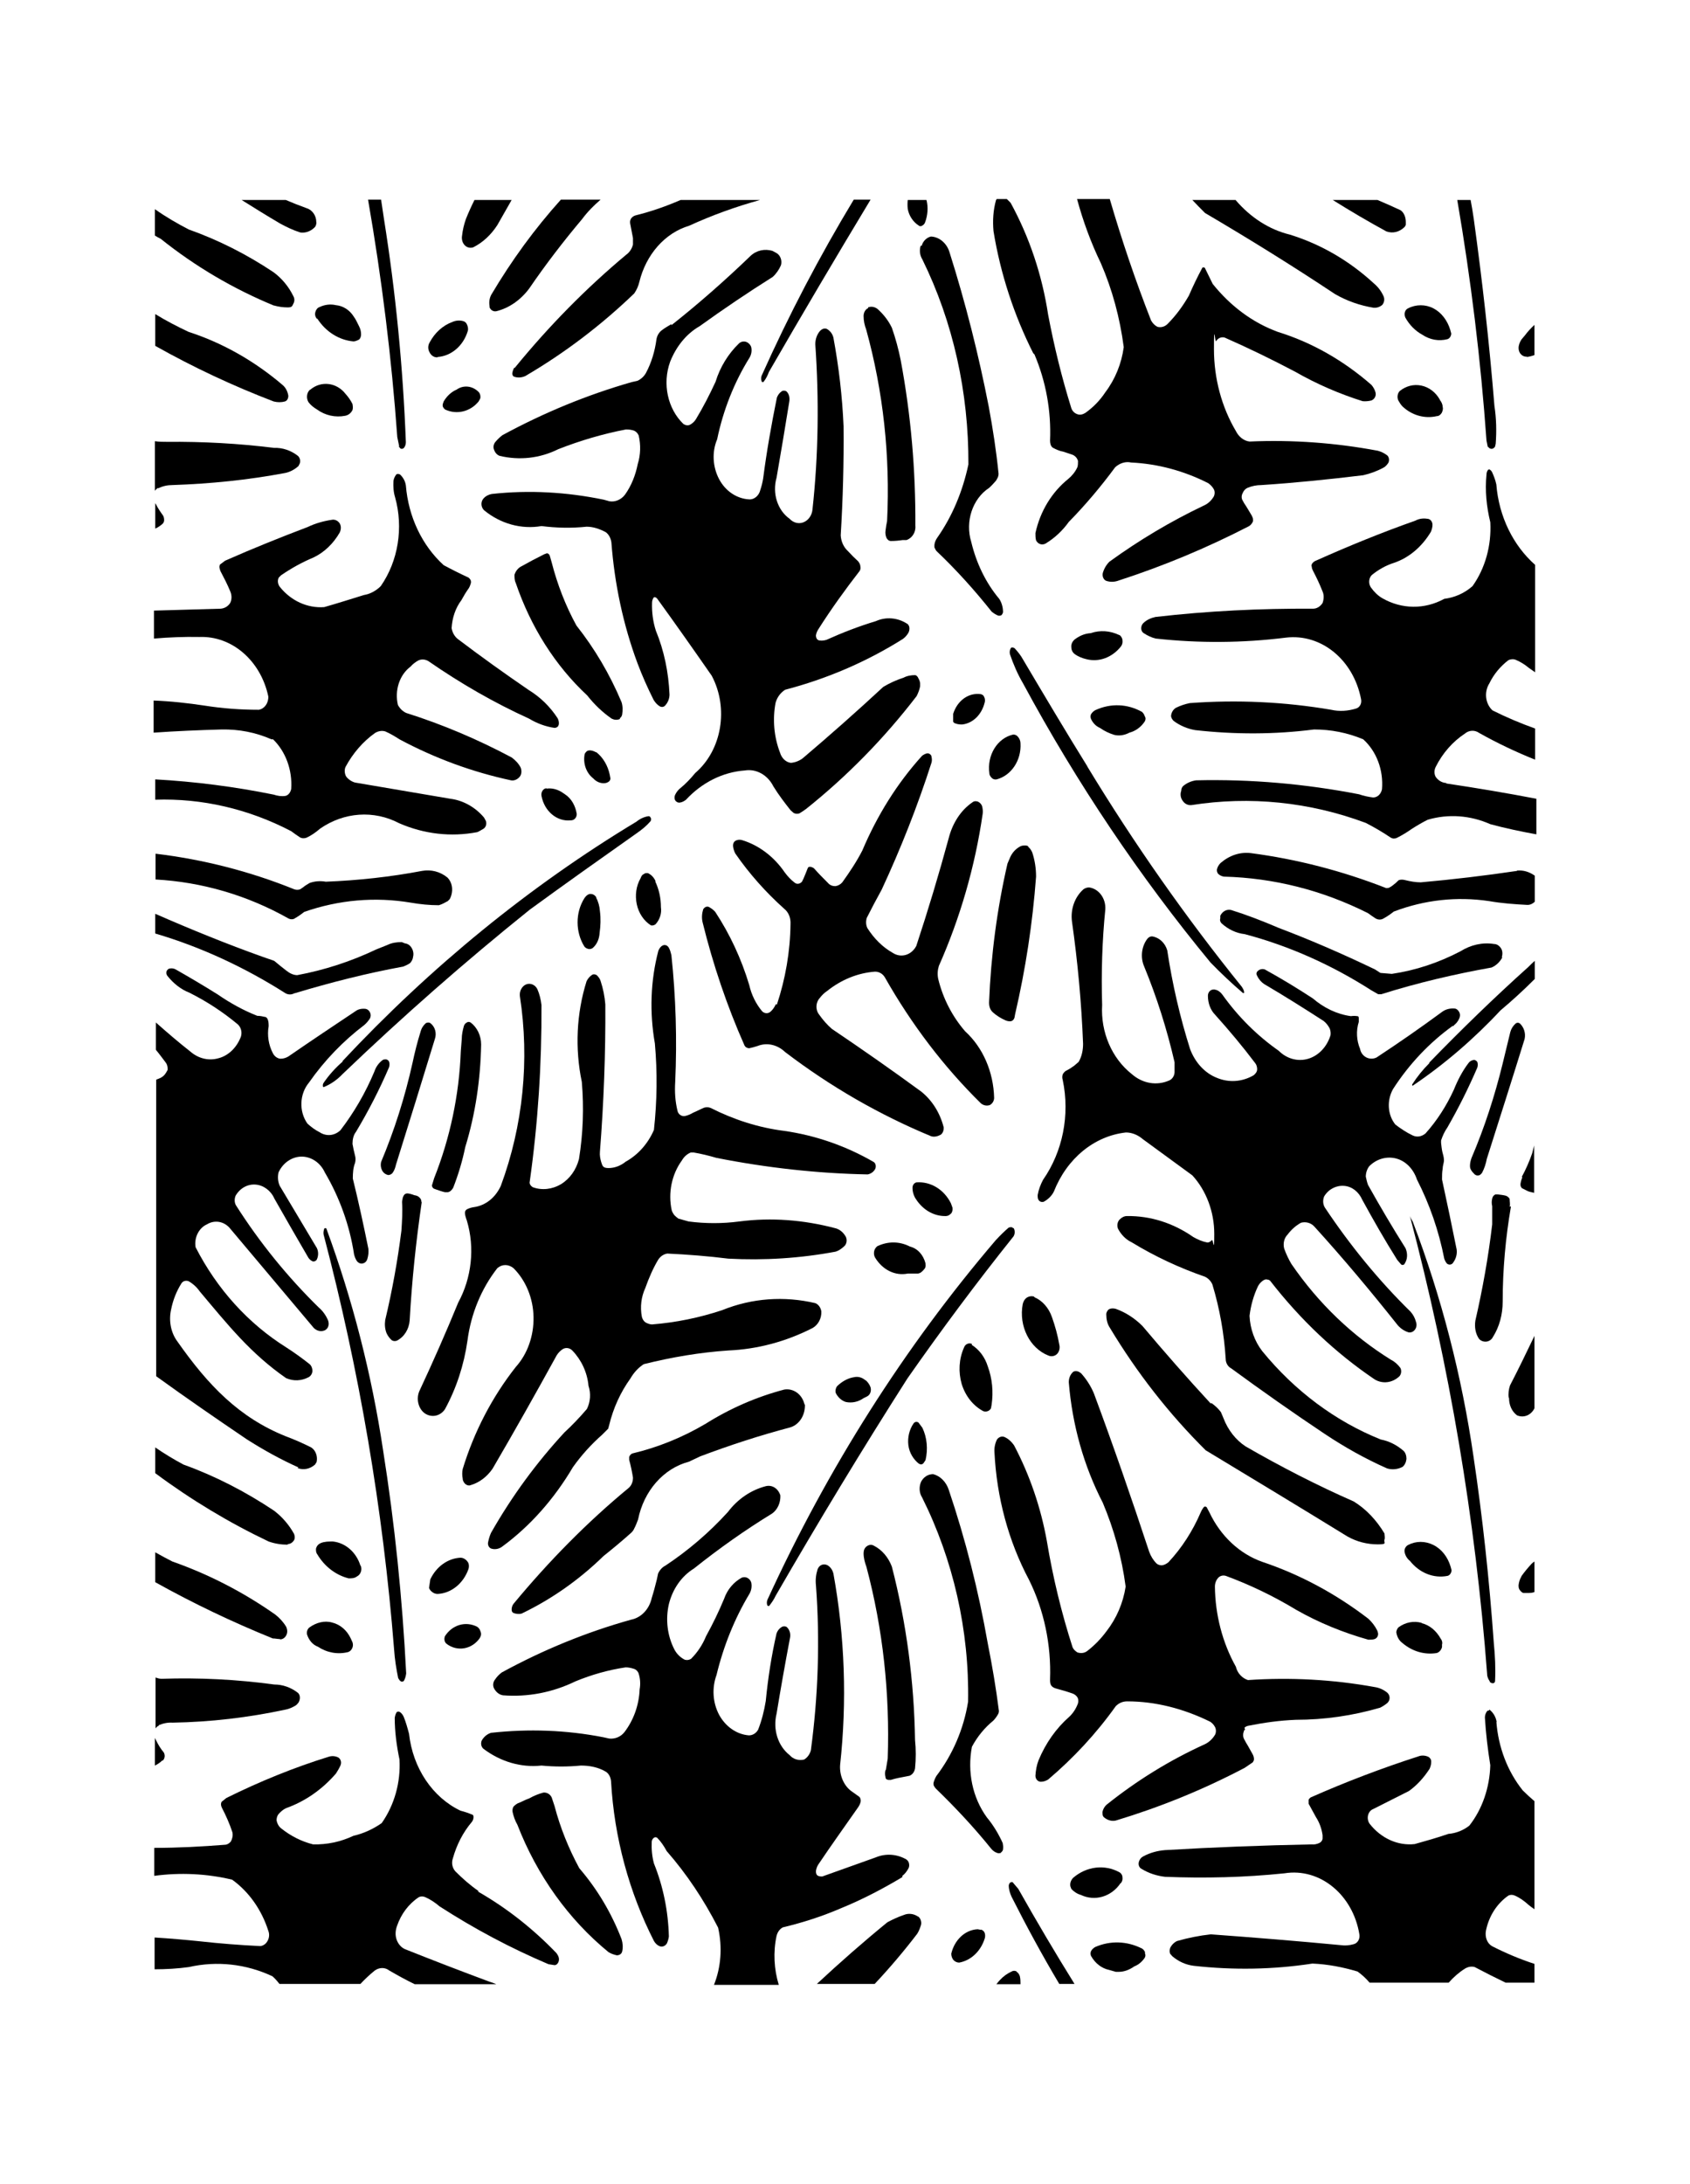 <?xml version="1.0" encoding="iso-8859-1"?>
<!-- Generator: Adobe Illustrator 28.5.0, SVG Export Plug-In . SVG Version: 9.03 Build 54727)  -->
<svg version="1.1" id="Livello_1" xmlns="http://www.w3.org/2000/svg" xmlns:xlink="http://www.w3.org/1999/xlink" x="0px" y="0px"
	 viewBox="0 0 935.435 1208.146" style="enable-background:new 0 0 935.435 1208.146;" xml:space="preserve">
<g id="Capa_1">
	<path d="M189.658,587.283c-3.868,3.341-7.56,7.385-10.549,11.78c-0.352,0.527-0.527,1.231-0.352,1.934c0,0,0,0.352,0.176,0.352
		h0.352c3.868-1.582,7.385-4.044,10.374-7.209c33.406-32,67.867-62.24,103.558-90.899l0,0
		c19.516-14.242,39.384-28.307,59.075-42.197c2.813-1.934,5.451-4.044,7.736-6.681c0.352-0.527,0.527-1.231,0.176-1.934
		c-0.352-0.703-0.879-1.055-1.407-0.879c-2.286,0.352-4.571,1.407-6.505,2.989c-59.251,35.692-113.932,80.35-162.81,132.569h0.176
		L189.658,587.283z"/>
	<path d="M362.842,487.416c-0.879-1.934-2.286-3.516-4.22-4.396h-1.055c-0.527,0-0.879,0.352-1.231,0.527
		c-0.879,0.352-1.407,1.231-1.758,2.286c-2.462,4.22-3.165,9.494-2.11,14.417c1.055,4.923,3.868,9.143,7.736,11.604
		c0.879,0.352,1.934,0,2.637-0.527c2.286-2.462,3.516-5.978,2.989-9.494c0-4.923-1.055-9.846-3.165-14.242h0.176L362.842,487.416
		L362.842,487.416z"/>
	<path d="M329.963,416.209c-1.231-0.703-2.637-1.231-3.868-1.055c-1.055,0-1.934,0.879-2.462,1.934
		c-1.055,5.275,0.879,10.549,4.747,13.538c1.582,1.758,3.868,2.813,6.154,2.637c0.879,0,1.758-0.352,2.461-0.879
		c0.527-0.352,0.879-1.055,0.879-1.758l-0.352-1.934c-1.055-5.099-3.692-9.67-7.56-12.659l0,0v0.176H329.963z"/>
	<path d="M330.139,496.559c-0.879-1.582-2.462-2.286-4.044-1.934c-1.055,0.352-1.934,1.231-2.637,2.286
		c-5.099,8.088-4.923,18.813,0,26.725c0.703,0.879,1.582,1.231,2.637,1.407c1.055,0,1.934-0.352,2.637-1.231
		c1.934-1.934,2.989-4.747,3.165-7.736c0.527-3.868,0.703-7.912,0.176-11.956c-0.176-2.637-0.879-5.275-2.11-7.56L330.139,496.559
		L330.139,496.559z"/>
	<path d="M211.46,647.413c0.703,1.407,1.934,2.286,3.341,2.637c1.055,0,2.11-0.527,2.637-1.407c0.879-1.231,1.407-2.813,1.758-4.396
		c7.209-23.033,14.417-46.241,21.45-69.273c1.231-3.341,0.176-7.033-2.462-8.967c-0.703-0.527-1.758-0.352-2.462,0
		c-1.407,1.231-2.462,2.813-2.989,4.923c-1.758,5.626-3.165,11.253-4.396,17.055l0,0c-4.22,18.989-10.022,37.274-17.406,54.857
		C210.581,644.424,210.757,646.007,211.46,647.413L211.46,647.413L211.46,647.413z"/>
	<path d="M239.064,655.501c0,0.879,0.352,1.758,1.231,2.11l1.407,0.527c1.582,0.527,2.989,1.055,4.571,1.407h1.582
		c1.231-0.176,2.286-1.231,2.989-2.461c2.813-7.209,5.099-14.769,6.681-22.505c5.626-18.286,8.439-37.45,8.791-56.79
		c0-4.923-2.286-9.494-5.802-12.132c-0.703-0.352-1.407-0.527-2.11,0c-0.703,0.352-1.231,0.879-1.582,1.758
		c-0.703,2.461-1.231,4.923-1.231,7.385c-0.176,2.286-0.352,4.571-0.527,6.681l0,0c-0.879,24.263-5.978,48.175-14.769,70.328
		l-1.231,4.044L239.064,655.501L239.064,655.501z"/>
	<path d="M194.054,906.222c-2.11-4.396-5.802-7.56-10.198-8.615c-4.22-1.231-8.791,0-12.483,2.637
		c-1.231,0.879-1.758,2.461-1.407,4.044c1.055,3.165,3.165,5.626,5.978,6.681c5.099,3.341,10.901,4.396,16.703,2.989
		c1.055-0.352,1.758-1.055,2.286-2.11c0.527-1.055,0.527-2.286,0.176-3.341L194.054,906.222L194.054,906.222z"/>
	<path d="M199.504,866.134c-2.286-7.385-8.264-12.659-15.297-13.363l0,0c-2.286,0-4.571,0-6.681,0.879
		c-1.231,0.527-2.286,1.582-2.637,3.165c0,1.055,0,2.11,0.703,2.989c4.044,6.857,10.374,11.604,17.406,13.363
		c1.582,0,3.165,0,4.571-1.055c2.11-1.055,2.989-3.692,2.11-5.978H199.504z"/>
	<path d="M342.974,397.396c0.703-0.352,1.231-1.231,1.407-2.11c0.352-2.286,0.352-4.747-0.352-6.857
		c-6.505-15.472-14.945-29.714-24.967-42.373c-5.978-10.901-10.549-22.681-13.714-34.989l-1.055-3.692
		c-0.352-0.879-1.055-1.407-1.758-1.231l-1.407,0.527c-4.22,2.11-8.264,4.22-12.308,6.505l0,0c-1.934,0.879-3.341,2.637-4.044,4.747
		c0,1.582,0,3.165,0.703,4.571c8.264,24.264,21.802,45.714,39.56,62.24c3.868,4.923,8.439,9.319,13.538,12.835
		c1.407,0.703,2.989,0.879,4.571,0.176v-0.352L342.974,397.396z"/>
	<path d="M220.603,928.551c0.352,0.879,0.879,1.407,1.582,1.758c0.527,0,1.055,0,1.407-0.527c0.703-1.231,1.055-2.637,1.231-4.044
		c-2.11-41.494-6.33-82.811-12.835-123.778l0,0c-6.33-42.022-16.879-82.987-31.296-122.196c0-0.176-0.352-0.352-0.703-0.352
		s-0.352,0-0.527,0.352c-0.352,1.055-0.527,2.11-0.352,3.165c19.692,74.899,32.879,151.734,39.033,229.622
		c0.352,5.451,1.231,10.725,2.286,16l0,0L220.603,928.551z"/>
	<path d="M302.535,436.076c-0.879,0-1.758,0.527-2.286,1.407c-0.527,0.879-0.703,1.758-0.527,2.813
		c1.582,8.439,8.439,14.242,16,13.538c0.879,0,1.758-0.176,2.462-0.879c0.704-0.703,1.055-1.582,1.055-2.637
		c-0.703-4.571-2.989-8.615-6.505-10.901l-2.11-1.407l0,0c-2.461-1.407-5.099-2.11-7.912-1.758h-0.176v-0.176H302.535z"/>
	<path d="M572.596,717.39c-1.231-0.527-2.813-0.352-4.044,0.352c-1.231,0.703-2.11,2.11-2.462,3.692
		c-2.286,12.132,3.868,24.439,14.242,28.483c1.582,0.703,3.516,0.352,4.747-0.879s1.758-3.341,1.231-5.275
		c-0.879-5.099-2.286-10.198-4.044-15.121l0,0c-1.758-5.099-5.275-9.143-9.846-11.077l0,0L572.596,717.39z"/>
	<path d="M526.355,671.501c0.703-0.879,1.055-2.11,0.879-3.341l-0.879-2.461l0,0c-3.868-7.736-11.253-12.132-18.989-11.604
		c-1.231,0.176-2.286,1.407-2.286,2.989c0,2.286,0.703,4.571,1.934,6.33c3.868,5.978,10.022,9.494,16.527,9.319
		c1.055,0,2.11-0.527,2.813-1.407l0,0L526.355,671.501z"/>
	<path d="M479.06,763.631c-1.758-1.582-4.044-2.286-6.33-1.758c-3.516,0.527-6.857,2.462-9.494,5.099
		c-0.703,1.055-1.055,2.637-0.527,3.868c1.231,2.286,3.165,4.044,5.451,4.747c3.341,0.703,6.857,0,9.846-2.11l2.11-1.055
		c1.582-0.879,2.286-2.989,1.758-4.923c-0.527-1.582-1.582-2.989-2.813-4.044l0,0v0.176H479.06z"/>
	<path d="M512.289,698.929c-1.231-4.747-4.396-8.264-8.615-9.319c-5.802-2.989-12.308-2.989-18.11-0.176
		c-0.879,0.703-1.582,1.758-1.758,2.989s0,2.461,0.703,3.516c4.044,6.505,10.901,10.022,17.934,8.615h5.451
		c0.703,0,1.407-0.352,1.934-0.703c0.703-0.527,1.231-1.055,1.758-1.758l0,0c0.703-0.703,0.879-1.758,0.703-2.813V698.929z"/>
	<path d="M831.228,529.613c0.527-1.582,0.527-3.516-0.352-4.923c-0.879-1.407-2.286-2.461-3.868-2.461
		c-6.505-1.055-13.011,0.527-18.637,4.044l0,0c-12.132,6.33-24.791,10.549-37.978,12.483l-6.33-0.527l-2.989-1.934
		c-17.582-8.439-35.34-16.176-53.45-23.033c-8.615-3.692-17.231-7.033-26.198-9.846c-2.462-0.527-4.747,0.703-5.978,3.165v1.407
		c-0.352,1.055,0,2.11,0.703,2.813c3.692,3.341,8.088,5.451,12.835,5.978c24.615,6.505,48.174,17.055,70.152,31.121l3.692,2.11
		h1.758c20.044-6.33,40.439-11.077,61.009-14.769c2.461-1.055,4.571-2.989,5.978-5.626L831.228,529.613L831.228,529.613z"/>
	<path d="M670.001,776.29c-12.835-13.89-25.318-28.132-37.626-42.725c-4.22-4.22-9.319-7.56-14.769-9.494
		c-1.231-0.352-2.637-0.352-3.692,0.176c-0.879,0.527-1.582,1.758-1.582,2.813c0,2.637,0.527,5.275,1.934,7.385
		c15.121,25.143,32.879,47.824,53.097,67.867c26.198,15.824,52.395,31.648,78.416,47.648c5.275,2.989,11.077,4.396,16.879,4.396
		s2.989-1.055,3.692-2.637c0.352-1.055,0-2.286,0-3.341c-4.396-7.385-10.198-13.538-17.055-17.758
		c-20.395-8.967-40.263-19.165-59.779-30.417c-5.451-3.516-9.846-9.143-12.308-15.648l-1.407-3.341l0,0
		c-1.407-1.934-3.165-3.516-5.099-4.923h-0.527L670.001,776.29z"/>
	<path d="M259.284,868.068c0.352-1.055,0.352-2.286,0-3.341l0,0c-0.879-1.758-2.637-2.989-4.396-2.989
		c-7.033,0.352-13.363,4.923-16.703,11.956l-0.703,4.747c0.352,1.055,1.055,1.758,1.758,2.286c0.879,0.703,1.934,1.055,2.989,1.055
		C249.789,881.431,256.471,875.98,259.284,868.068L259.284,868.068z"/>
	<path d="M601.959,424.12c-12.132-19.516-23.912-39.384-35.692-59.251c-1.231-2.286-2.813-4.22-4.571-6.154
		c-0.352-0.352-0.879-0.527-1.407-0.527c-0.527,0-0.703,0.176-0.879,0.527c-0.527,1.055-0.703,2.11-0.352,3.341
		c1.934,5.626,4.22,10.901,7.209,16c29.89,55.383,64.702,107.075,103.734,154.371c5.802,5.978,11.78,11.604,17.934,16.879
		c0,0,0.352,0.176,0.703,0c0,0,0-0.176,0-0.352c0-1.055-0.703-2.11-1.231-2.989c-30.945-38.329-59.603-79.119-85.625-122.02l0,0
		L601.959,424.12z"/>
	<path d="M533.036,400.737c5.802-0.879,10.373-5.626,11.956-11.956c0.527-1.582,0-3.165-0.879-4.22l0,0l-1.055-0.527
		c-6.857-1.055-13.187,3.516-15.472,10.901v4.044c0,0.703,0.703,1.055,1.231,1.231c1.407,0.527,2.989,0.703,4.396,0.527H533.036z"/>
	<path d="M429.478,555.459c-0.703,1.582-1.758,3.165-2.989,4.22c-1.407,1.231-3.516,1.055-4.747-0.352
		c-3.341-4.044-5.802-8.967-7.033-14.417c-4.396-14.593-10.725-28.132-18.813-40.439c-0.879-1.055-2.11-1.934-3.341-2.637
		c-1.231-0.703-2.637,0-3.341,1.231c-0.703,2.286-0.879,4.747-0.352,7.033c5.802,23.56,13.538,46.417,23.209,68.218
		c0.527,1.055,1.582,1.582,2.637,1.582c1.582-0.352,2.989-0.703,4.571-1.231c5.275-2.11,11.077-0.703,15.297,3.341
		c25.143,19.165,52.395,34.813,80.877,46.593c1.758,0.527,3.692,0,5.275-0.879c1.231-0.879,1.758-2.637,1.582-4.22
		c-2.11-8.088-6.505-14.945-12.483-19.692c-16.352-11.956-32.703-23.384-49.406-34.637c-2.637-2.286-4.923-4.923-7.033-7.912
		c-2.11-2.637-1.934-6.681,0.352-9.143c1.231-1.582,2.462-2.813,4.044-3.868l0,0c7.912-6.33,17.055-10.022,26.549-10.725
		c2.11,0,4.22,1.055,5.451,3.165c14.769,26.022,32.527,49.406,53.098,69.625c1.407,1.231,3.165,1.582,4.923,1.055
		c1.407-0.703,2.462-2.286,2.462-4.044c-0.352-14.242-6.154-27.78-16-36.747c-7.033-8.088-12.308-18.11-14.945-29.011
		c-0.527-2.461-0.352-4.923,0.352-7.209c11.78-26.549,20.044-55.032,24.263-84.218c0.176-1.407,0-2.989-0.352-4.22
		c-0.352-1.055-1.231-1.934-2.286-2.461c-1.055-0.352-2.11-0.352-2.989,0.352c-6.505,4.396-11.077,11.604-13.187,19.868
		c-5.451,20.044-11.428,39.912-17.934,59.603c-2.637,5.099-8.439,6.857-13.011,3.868c-5.626-3.165-10.374-7.912-14.066-13.714
		c-0.879-1.758-0.879-3.868-0.352-5.626c2.637-5.275,5.451-10.549,8.264-15.648c10.549-22.681,19.868-46.241,27.604-70.328
		c0.352-1.231,0.176-2.637-0.176-3.868c-0.527-0.879-1.407-1.231-2.11-1.231c-1.055,0.176-2.11,0.703-2.989,1.407
		c-13.714,15.121-24.791,32.879-33.055,52.395c-3.165,6.154-7.033,11.956-11.077,17.582c-1.055,1.231-2.462,1.934-3.868,2.11
		c-1.582,0-2.989-0.527-4.044-1.758c-2.637-2.637-5.275-5.275-7.736-8.088c-0.703-0.527-1.582-0.879-2.286-0.879
		s-1.055,0.352-1.231,0.879c-0.703,1.934-1.582,3.868-2.286,5.626l-0.879,1.758c-1.055,1.231-2.813,1.582-4.044,0.527
		c-2.11-1.582-3.868-3.516-5.451-5.626c-5.978-8.791-14.417-15.121-23.736-17.934c-1.231-0.352-2.462-0.176-3.516,0.352
		c-0.879,0.527-1.407,1.407-1.407,2.637c0,1.231,0.527,2.989,1.231,4.396c7.912,11.428,17.055,21.626,27.077,30.593
		c2.462,1.934,3.692,5.099,3.516,8.439c-0.176,15.297-2.813,30.417-7.56,44.659L429.478,555.459L429.478,555.459z"/>
	<path d="M569.256,468.252c-0.527-0.352-1.055-0.527-1.758-0.527s-1.934,0-2.813,0.527c-2.286,1.231-4.22,3.165-5.451,5.802
		l-1.582,3.692l0,0c-5.802,25.143-9.143,50.812-10.198,76.833c0,2.11,0.527,4.044,2.11,5.451c1.934,1.758,4.22,3.165,6.505,4.22
		c1.055,0.527,2.286,0.879,3.516,0.703c0.879-0.176,1.582-0.879,1.934-1.934l0.352-1.934c5.802-24.967,9.67-50.285,11.604-76.13
		c0-4.571-0.703-9.143-2.11-13.363c-0.527-1.231-1.231-2.286-2.286-3.165l0,0L569.256,468.252z"/>
	<path d="M233.262,664.995c0-0.703-0.176-1.582-0.703-2.11c-0.703-0.879-1.582-1.407-2.637-1.582c-0.352,0-0.879-0.176-1.231-0.352
		c-0.879-0.352-1.758-0.527-2.637-0.703c-1.055-0.176-2.11,0.176-2.637,1.231c-0.176,0.352-0.352,0.703-0.527,1.231
		c0,0.703-0.352,1.407-0.352,2.286c0.352,5.275,0,10.549-0.352,15.824l0,0c-2.11,16.703-5.099,33.23-8.967,49.406
		c-0.352,2.462-0.176,4.923,0.703,7.209c0.703,1.582,1.758,2.989,2.989,4.044c0.879,0.527,1.934,0.527,2.813,0.176
		c4.044-2.11,6.681-6.33,7.033-11.253c1.231-21.978,3.516-43.78,6.681-65.405l0,0h-0.176V664.995z"/>
	<path d="M564.86,411.286c0-1.407-0.527-2.637-1.407-3.692c-0.703-0.879-1.582-1.231-2.637-1.231
		c-8.791,1.934-14.593,11.428-13.187,21.45c0,1.055,0.703,1.934,1.407,2.637c0.703,0.703,1.758,0.879,2.637,0.703
		C559.761,429.043,565.388,420.604,564.86,411.286L564.86,411.286L564.86,411.286z"/>
	<path d="M738.923,162.675c6.681,3.868,13.89,6.33,21.275,7.56c1.758,0.176,3.516-0.352,4.923-1.582
		c1.055-1.231,1.407-3.165,0.703-4.747c-1.231-2.813-3.165-5.275-5.275-7.033c-13.714-12.659-29.538-21.802-46.593-27.077
		c-11.604-2.813-21.978-9.67-30.066-19.165h-23.912c2.286,2.462,4.747,4.923,7.033,7.209
		C691.276,132.082,715.362,147.027,738.923,162.675L738.923,162.675L738.923,162.675z"/>
	<path d="M614.793,110.632L614.793,110.632L614.793,110.632z"/>
	<path d="M572.596,196.082c6.33,14.945,9.319,31.296,8.615,47.648c0,1.582,0.352,2.989,1.407,3.868
		c1.934,1.055,3.868,1.934,5.978,2.286c1.582,0.527,3.165,1.055,4.747,1.582c1.582,0.527,2.813,1.758,3.341,3.516
		c0,1.231,0,2.462-0.352,3.516c-1.231,2.637-2.989,4.747-5.099,6.505c-8.967,7.209-15.472,17.758-18.11,29.89
		c0,1.407,0,2.813,0.352,4.044c1.055,2.11,3.341,2.813,5.275,1.758c4.923-2.989,9.319-7.033,12.835-11.956
		c9.143-9.319,17.758-19.516,25.67-30.241c2.461-2.286,5.802-3.341,8.791-2.637c14.769,0.703,29.187,4.571,42.725,11.428
		c1.231,0.879,2.462,2.11,3.165,3.516c0.527,1.055,0.527,2.462,0,3.692c-1.407,2.462-3.341,4.22-5.802,5.275
		c-18.11,8.615-35.516,18.989-52.042,30.945c-1.758,1.758-2.989,3.868-3.692,6.33c-0.352,1.758,0.352,3.516,1.758,4.22
		c2.462,0.879,4.923,0.703,7.209-0.176c24.439-7.912,48.526-17.934,71.735-29.89c1.055-0.527,1.934-1.582,2.461-2.813v-1.055
		c0-0.703-0.352-1.407-0.703-2.11c-1.407-2.286-2.637-4.571-4.22-6.857l-1.055-1.934c-0.527-1.231-0.352-2.637,0.352-3.868
		c0.527-1.231,1.407-2.11,2.461-2.637c2.461-1.055,5.099-1.582,7.736-1.582c18.813-1.231,37.626-3.165,56.439-5.451
		c3.868-0.879,7.736-2.286,11.253-4.22c1.055-0.527,1.934-1.582,2.637-2.637c0.703-1.407,0.352-3.165-0.527-4.044
		c-1.582-1.231-3.341-2.11-5.275-2.637c-23.384-4.396-47.296-6.154-71.031-5.099c-3.165-0.352-5.978-2.637-7.56-5.802
		c-7.912-13.363-12.132-29.187-12.132-45.362s0.527-3.165,1.231-4.396c1.055-1.758,2.989-2.462,4.747-1.934
		c13.187,5.802,26.198,12.132,38.857,18.813c11.956,6.857,24.615,12.308,37.45,16.352c1.582,0.176,3.165,0,4.747-0.352
		c1.582-0.527,2.813-2.286,2.461-4.22c-0.352-1.582-1.231-3.165-2.286-4.396c-15.472-13.538-33.055-23.56-51.867-29.362
		c-13.89-5.099-26.198-14.242-36.044-26.549c-1.407-2.813-2.813-5.802-4.22-8.615c0-0.352-0.527-0.527-0.879-0.527
		c-0.352,0-0.527,0-0.703,0.352c-2.637,4.923-5.099,10.022-7.385,15.297c-3.341,5.802-7.209,11.077-11.78,15.648
		c-1.582,1.582-3.692,2.11-5.626,1.582c-1.407-0.703-2.637-1.934-3.516-3.516c-8.615-21.978-16.176-44.307-22.857-67.163h-18.11
		c3.341,12.308,7.736,24.264,13.187,35.516c6.33,14.593,10.549,30.241,12.659,46.417c-1.231,9.143-4.747,17.758-10.198,24.967
		c-2.989,4.571-6.857,8.439-11.077,11.428c-1.407,0.879-2.989,1.231-4.396,0.703c-1.582-0.527-2.813-1.758-3.341-3.341
		c-5.275-16.879-9.494-34.11-12.835-51.692c-3.341-21.978-10.373-42.901-20.747-61.889c-0.703-0.703-1.407-1.407-2.11-2.11h-5.626
		c0,0.176-0.176,0.352-0.352,0.527c-1.582,5.626-1.934,11.428-1.407,17.231c3.868,23.736,11.428,46.593,21.978,67.515
		L572.596,196.082L572.596,196.082z"/>
	<path d="M803.449,868.596l-0.527-1.934l0,0c-1.582-5.275-4.923-9.67-9.494-11.956c-4.571-2.286-9.67-2.286-14.066,0
		c-1.231,0.703-2.11,2.11-1.934,3.692c0.352,2.11,1.407,3.868,2.989,5.099c5.275,6.681,13.187,9.846,20.923,8.264
		C802.57,871.409,803.45,870.002,803.449,868.596L803.449,868.596L803.449,868.596z"/>
	<path d="M786.922,897.782c-4.396-1.231-8.967-0.352-12.835,2.461c-0.703,0.703-1.055,1.582-1.231,2.637
		c0.352,2.637,1.582,4.747,3.516,6.154c5.451,4.571,12.132,6.505,18.813,5.451c1.407-0.352,2.637-1.758,2.989-3.341v-1.407
		c0.352-1.055,0-2.286-0.703-3.165c-2.462-4.396-6.154-7.56-10.549-8.615l0,0L786.922,897.782z"/>
	<path d="M632.199,393.88c-8.088-4.571-17.406-4.923-25.846-1.055c-1.055,0.527-1.758,1.231-2.461,2.286
		c-0.352,0.879-0.352,1.758,0,2.637c1.055,2.286,2.813,4.044,4.923,4.923c2.461,1.758,5.099,2.989,7.912,3.868
		c2.813,0.703,5.802,0.176,8.439-1.231c3.341-0.879,6.33-2.989,8.439-6.154c0.527-0.879,0.703-1.934,0-2.989l0,0
		c-0.352-1.055-0.879-1.934-1.758-2.462h0.352V393.88z"/>
	<path d="M823.668,247.069c0.352,0.703,1.055,1.231,1.934,1.231c0.879,0,1.407-0.527,1.934-1.231l0.352-1.582
		c0.527-7.033,0.352-14.066-0.703-20.923c-2.813-34.637-6.681-69.097-11.428-103.383c-0.527-3.516-1.055-7.033-1.758-10.549h-7.385
		c7.56,43.956,13.011,88.438,16.176,133.097l0.703,3.516h0.176L823.668,247.069z"/>
	<path d="M845.118,197.488c1.407-0.176,2.813-0.527,4.22-1.055l0,0V179.73c-1.934,1.758-3.692,3.692-5.275,5.802l-1.934,2.286
		c-0.879,1.407-1.582,2.989-1.582,4.747c0,2.813,2.11,4.923,4.571,4.747l0,0L845.118,197.488L845.118,197.488z"/>
	<path d="M767.406,128.038c3.516,1.231,7.209,0.352,10.022-2.462c0.352-0.352,0.527-0.703,0.703-1.231c0-0.527,0-1.055,0-1.582
		c0-2.637-1.055-5.275-2.989-6.505c-4.22-1.934-8.44-3.868-12.659-5.626h-24.791C747.538,116.786,757.384,122.588,767.406,128.038
		h-0.176H767.406z"/>
	<path d="M777.779,175.51c2.286,4.22,5.626,7.56,9.494,9.67c4.22,2.813,9.143,3.692,13.89,2.462c1.231-0.352,2.11-1.758,2.11-3.165
		l-0.527-1.934l0,0c-1.582-5.275-4.923-9.67-9.319-11.956c-4.396-2.286-9.67-2.286-14.066,0c-0.879,0.352-1.582,1.231-1.758,2.286
		c-0.352,1.055,0,2.11,0.352,2.989v-0.352H777.779z"/>
	<path d="M796.944,221.047c-2.286-4.044-5.978-6.857-10.198-7.736c-4.22-0.879-8.439,0.176-11.956,2.989
		c-1.231,1.231-1.582,3.341-0.879,5.099c0.703,1.231,1.407,2.462,2.462,3.516c5.275,4.923,12.308,6.857,18.989,5.275
		c1.055,0,1.934-0.703,2.637-1.758c0.527-1.055,0.879-2.286,0.527-3.341l0,0c0-1.407-0.703-2.813-1.582-3.868l0,0V221.047z"/>
	<path d="M490.137,979.187c-0.352,1.231-0.352,2.637,0,4.044c0,0.879,0.879,1.407,1.582,1.407h1.407
		c2.813-0.879,5.802-1.407,8.615-1.934l1.758-0.352c1.582-0.703,2.637-2.11,2.989-4.044c0.527-5.275,0.527-10.549,0-15.648
		c-0.527-32.527-4.747-64.702-12.835-95.998c-1.934-5.099-5.451-9.319-10.022-11.604c-1.231-0.703-2.637-0.527-3.868,0.352
		c-1.231,0.879-1.758,2.286-1.758,3.868c0,2.637,0.703,5.099,1.582,7.56c9.143,34.285,13.011,70.152,11.78,106.02
		c-0.352,2.11-0.703,4.22-1.055,6.33l0,0L490.137,979.187z"/>
	<path d="M560.992,679.589c-0.352-0.352-0.703-0.703-1.231-0.703s-1.055,0-1.582,0.352c-2.461,2.11-4.747,4.396-7.033,6.857
		c-50.46,59.075-93.009,126.064-126.415,199.029c-0.352,1.055-0.352,2.11,0,2.989c0,0,0.352,0.352,0.527,0.352
		c0.352,0,0.527,0,0.703-0.352c1.231-1.582,2.462-3.341,3.341-5.275c23.56-40.791,47.824-80.877,72.965-120.262l0,0
		c18.813-26.901,38.329-53.098,58.724-78.592c0.879-1.407,0.879-3.341,0-4.747V679.589L560.992,679.589z"/>
	<path d="M508.773,809.696c0.703,0.703,1.758,0.527,2.461-0.352l1.055-1.582c1.407-5.978,0.879-12.483-1.758-17.934l-2.11-2.813l0,0
		c-0.879-0.703-2.11-0.527-2.813,0.527c-2.286,3.341-3.341,7.736-2.813,11.956s2.813,7.912,5.978,10.374l0,0L508.773,809.696z"/>
	<path d="M265.613,906.046c0.703-1.055,0.879-2.286,0.352-3.516l0,0c-0.352-1.231-1.055-2.11-1.934-2.637
		c-6.33-3.165-13.714-1.055-17.758,5.275c-0.527,1.407-0.352,2.989,0.703,4.044c5.978,4.747,14.417,3.341,18.813-3.341h-0.176
		V906.046z"/>
	<path d="M445.302,776.993c-1.231-5.626-6.154-9.143-11.253-8.264c-15.297,4.044-29.89,10.374-43.604,18.989
		c-12.835,7.56-26.373,13.011-40.439,16.352c-0.879,0.352-1.407,1.055-1.758,1.934v1.582c0.879,3.165,1.582,6.505,2.11,9.846
		c0,2.11-0.703,4.22-2.286,5.626c-23.033,18.989-44.307,40.615-63.823,64.174c-0.703,0.879-1.055,2.11-1.055,3.165
		s0.352,1.582,1.055,1.934c1.407,0.527,2.989,0.703,4.396,0.352c16.527-7.912,31.824-18.637,45.362-31.824
		c5.275-4.22,10.374-8.439,15.472-13.011c0.703-0.703,1.231-1.407,1.582-2.286c0.879-1.582,1.407-3.165,2.11-4.923
		c3.165-15.824,14.066-28.307,28.132-32c2.11-1.055,4.22-1.934,6.33-2.989l0,0c16.352-6.154,33.055-11.604,49.758-16
		c5.275-1.582,8.615-7.209,8.088-13.363v0.703L445.302,776.993z"/>
	<path d="M824.371,930.134c0.527,0.703,1.231,1.055,1.934,1.055c0.703,0,1.231-0.527,1.231-1.231c0.352-7.033,0-14.066-0.703-21.099
		c-2.461-34.637-6.154-69.097-11.253-103.207c-6.505-44.659-17.758-88.262-33.582-129.756c-0.527-1.055-1.231-2.11-1.582-3.165l0,0
		c21.802,82.636,36.219,167.381,42.725,253.358c0,1.582,0.703,2.989,1.582,4.22h-0.352V930.134z"/>
	<path d="M312.557,792.29c-15.472,16.703-29.187,35.34-40.791,55.735c-0.703,1.582-1.231,3.341-1.582,5.099
		c-0.352,1.407,0.352,2.989,1.582,3.516c1.934,0.703,4.22,0.352,5.978-0.879c15.648-11.428,29.011-26.549,39.384-44.131
		c4.747-6.681,10.198-12.659,16.176-17.934l3.341-3.341l0.527-1.934c2.286-9.494,6.33-18.286,11.78-25.846
		c1.934-3.341,4.396-5.978,7.385-7.912l0,0c15.472-3.868,31.121-6.505,46.769-7.56c16.176-0.703,32-4.923,46.769-12.483
		c2.989-1.758,4.923-5.275,4.747-9.143c-0.352-2.11-1.582-3.868-3.341-4.571c-17.231-4.044-34.989-2.813-51.516,3.868
		c-12.659,4.22-25.67,6.857-38.857,7.912c-1.231,0-2.462-0.527-3.516-1.055c-1.055-0.703-1.758-1.758-2.11-3.165
		c-1.055-5.451-0.352-11.077,1.934-16c1.934-5.451,4.22-10.725,7.033-15.472c1.231-1.934,2.989-3.165,5.099-3.516
		c11.253,0.527,22.505,1.407,33.758,2.813c19.868,1.055,39.736-0.176,59.427-3.868c1.758-0.527,3.165-1.582,4.571-2.813
		c1.582-1.231,1.934-3.692,1.055-5.451c-1.407-2.461-3.516-4.22-5.978-4.747c-17.406-4.571-35.164-5.978-52.923-3.692
		c-9.319,1.231-18.813,1.231-28.132,0l-5.626-1.582c-0.703-0.527-1.407-1.055-2.11-1.758c-0.703-0.879-1.231-1.758-1.582-2.813
		c-2.11-9.67,0-19.868,5.626-27.604c1.231-2.11,2.813-3.516,4.923-4.396h1.582c4.22,0.703,8.439,1.758,12.659,2.989
		c27.604,5.451,55.735,8.615,83.691,9.143c1.758-0.352,3.341-1.407,4.22-3.165c0.527-1.407,0.176-2.989-0.879-3.692
		c-15.472-8.967-32.351-14.769-49.582-17.231c-14.066-1.758-27.78-6.154-40.615-12.659c-1.231-0.527-2.462-0.527-3.692-0.176
		c-2.11,0.879-4.044,1.934-6.154,2.813c-1.407,0.879-2.813,1.407-4.22,1.758c-1.934,0.527-4.044-0.879-4.396-2.989
		c-1.231-5.099-1.582-10.374-1.231-15.824c1.055-23.384,0.352-46.945-2.11-70.152c-0.352-1.407-0.703-2.813-1.407-4.044
		c-0.703-1.407-2.286-1.934-3.516-1.231c-1.055,0.527-1.758,1.582-2.286,2.813c-4.396,16.703-4.923,34.285-1.934,51.34
		c1.407,15.824,1.231,31.824-0.527,47.823c-3.341,7.736-8.967,13.89-15.648,17.582c-2.813,2.286-6.154,3.516-9.494,3.516
		c-3.341,0-3.341-1.407-4.044-3.341c-0.527-1.758-0.879-3.692-0.703-5.626c2.11-27.077,3.165-54.328,2.989-81.581
		c-0.352-4.396-1.231-8.791-2.637-13.011c-0.352-1.231-1.231-2.286-2.11-3.165c-0.879-0.527-1.934-0.703-2.813,0
		c-1.231,0.879-2.11,1.934-2.813,3.341c-5.626,17.934-6.505,37.274-2.637,55.735c1.231,14.242,0.703,28.659-1.582,42.725
		c-1.582,5.978-5.099,10.901-10.022,13.89c-4.747,2.813-10.549,3.516-15.648,1.582c-0.527-0.352-0.879-0.703-1.231-1.231
		c-0.352-0.527-0.527-1.231-0.352-1.758c4.571-32.351,6.681-65.053,6.505-97.756c-0.352-2.989-1.055-5.978-2.286-8.791
		c-1.231-2.461-3.868-3.516-6.154-2.637c-2.286,0.879-3.868,3.692-3.516,6.505c5.451,35.34,1.758,71.735-10.549,104.965
		c-2.989,6.505-8.439,10.901-14.945,11.78c-1.231,0.176-2.462,0.527-3.516,1.055c-0.879,0.352-1.407,1.055-1.407,2.11
		s0.527,2.813,1.055,4.22c4.571,15.121,2.637,31.824-4.747,45.362c-6.857,16.703-14.066,33.055-21.626,49.23
		c-1.758,4.396-0.352,9.67,3.165,12.132c3.692,2.461,8.439,1.582,11.077-2.286c6.33-11.604,10.549-24.439,12.483-37.978
		c1.934-14.945,7.736-28.835,16.527-40.088c2.637-2.286,6.154-2.286,8.967,0c6.857,6.857,10.901,16.703,11.077,27.077
		c0.176,10.374-3.341,20.395-9.846,27.604c-13.011,16.527-23.033,35.692-29.362,56.438c-0.352,1.758-0.352,3.516,0,5.275
		c0,1.231,0.703,2.286,1.407,2.989c0.879,0.703,1.934,1.055,2.813,0.703c4.923-1.407,9.143-4.571,12.308-9.143
		c12.132-20.747,23.912-41.67,35.516-62.768c0.879-1.407,2.11-2.637,3.516-3.516c1.758-0.879,3.692-0.527,5.099,0.879
		c4.923,5.099,8.264,11.956,8.967,19.516c1.407,4.22,1.055,8.967-0.879,12.835c-4.044,4.747-8.264,9.143-12.659,13.187
		L312.557,792.29L312.557,792.29z"/>
	<path d="M835.624,667.633c0.352-1.407,0-2.813,0-4.044c0-0.527-0.352-0.879-0.703-1.231c-0.352-0.352-0.879-0.703-1.407-0.879
		c-1.407-0.352-2.813-0.527-4.396-0.703h-1.407c-0.879,0.352-1.582,1.231-1.758,2.286c-0.352,1.407-0.352,2.813,0,4.22v10.022l0,0
		c-2.11,17.934-5.275,35.692-9.319,53.273c-0.527,3.516,0,7.209,2.11,10.198c1.055,1.055,2.461,1.582,4.044,1.407
		c1.407-0.176,2.813-1.055,3.516-2.461c3.692-5.802,5.451-12.659,5.451-19.692c0-17.582,1.582-35.165,4.571-52.57h-0.352
		L835.624,667.633z"/>
	<path d="M538.135,743.587c-0.879-0.527-1.758-0.527-2.637-0.176c-0.879,0.352-1.582,1.055-1.934,2.11
		c-2.813,6.33-3.165,13.538-1.231,20.22c2.11,6.681,6.33,11.956,11.956,14.945c1.582,0.527,3.341,0,4.22-1.582l0.352-1.934
		c1.055-7.209,0.352-14.593-2.11-21.275l0,0c-1.582-5.099-4.747-9.319-8.967-11.956L538.135,743.587L538.135,743.587z"/>
	<path d="M841.25,566.184c-0.703-0.527-1.582-0.527-2.286,0c-1.407,1.231-2.462,2.813-2.989,4.747l-4.22,17.406l0,0
		c-4.396,17.934-10.022,35.34-17.231,52.219c-0.527,1.407-0.879,2.989-0.879,4.396s0.352,1.758,0.703,2.462
		c0.527,0.879,1.231,1.582,1.934,2.286c0.703,0.527,1.407,0.703,2.11,0.527c0.703,0,1.407-0.703,1.934-1.407
		c1.231-2.286,2.11-4.923,2.637-7.736c7.033-22.154,14.066-44.131,20.923-66.284C844.591,571.635,843.536,568.294,841.25,566.184
		L841.25,566.184z"/>
	<path d="M688.814,955.803c0.527-0.527,1.231-0.879,1.934-1.055l0,0c8.791-1.758,17.582-2.989,26.549-3.341
		c15.824,0,31.472-2.286,46.593-6.681c1.407-0.703,2.813-1.582,4.044-2.637c0.703-0.703,1.231-1.582,1.231-2.813
		s-0.527-2.11-1.231-2.813c-2.11-1.758-4.571-2.813-7.033-3.165c-23.209-4.22-46.769-5.451-70.152-3.868
		c-3.165-1.055-5.802-3.692-6.681-7.385c-7.385-13.187-11.428-28.659-11.604-44.307c0-2.11,0.879-4.22,2.461-5.451
		c1.055-0.703,2.286-0.879,3.516-0.527c13.363,4.923,26.549,11.253,39.033,18.813c12.659,7.209,26.198,12.659,39.912,16.527
		c1.231,0,2.461,0,3.516-0.352c0.879-0.352,1.582-1.055,1.758-1.934c0.352-0.879,0-1.934-0.352-2.813
		c-1.231-2.462-2.989-4.747-4.923-6.505c-18.11-13.89-37.802-24.439-58.724-31.472c-12.483-4.396-23.033-14.242-29.187-27.252
		l-1.582-2.989c0,0-0.527-0.352-0.703-0.352c-0.352,0-0.527,0-0.879,0.352c-0.703,0.879-1.231,1.758-1.758,2.989
		c-4.396,10.198-10.374,19.516-17.758,27.428c-1.055,0.879-2.286,1.582-3.692,1.758c-1.055,0-2.286-0.352-2.989-1.055
		c-1.758-1.758-3.165-4.044-4.044-6.505c-9.67-29.362-19.868-58.724-30.593-87.559c-1.758-4.22-4.22-7.912-7.033-11.077
		c-0.879-0.703-1.758-1.231-2.813-1.231c-1.055,0-1.407,0.176-1.934,0.703c-1.407,1.407-2.11,3.341-2.11,5.451
		c1.934,23.56,8.264,46.241,18.813,66.636c6.154,14.593,10.549,30.241,12.659,46.417c-1.407,9.143-5.099,17.582-10.549,24.615
		c-2.989,4.044-6.505,7.736-10.374,10.725c-1.582,1.407-3.692,1.758-5.802,1.055c-1.055-0.703-2.11-1.582-2.637-2.813
		c-6.154-18.989-10.901-38.681-14.242-58.724c-3.341-18.637-9.494-36.571-18.11-52.922c-1.407-2.11-3.341-3.868-5.451-4.747
		c-1.407-0.527-2.989,0-4.044,1.407c-1.055,2.11-1.582,4.571-1.407,7.033c1.231,24.967,7.736,49.23,19.165,70.68
		c8.264,16.703,12.308,35.868,11.604,55.031c0,1.055,0,2.286,0.527,3.165c0.527,0.879,1.407,1.407,2.462,1.758
		c3.165,0.879,6.33,1.758,9.319,2.813c1.055,0.352,2.11,1.055,2.813,2.11c0.527,0.879,0.703,2.11,0.352,3.341
		c-1.055,2.989-2.813,5.626-4.923,7.56c-7.209,6.33-13.011,14.593-16.879,23.912c-1.055,2.637-1.582,5.626-1.758,8.615
		c0,1.934,1.407,3.341,2.989,3.341c1.582,0,2.813-0.527,4.044-1.231c13.89-11.78,26.549-25.318,37.45-40.615
		c1.758-1.758,3.868-2.637,6.33-2.637c15.648,0,31.121,4.044,45.538,11.077c1.407,0.703,2.461,1.934,3.165,3.341
		c0.527,1.231,0.527,2.637,0,3.868c-1.407,2.462-3.516,4.396-5.802,5.451c-19.34,8.791-37.626,20.044-54.504,33.582
		c-1.055,1.055-1.758,2.286-2.11,3.868c0,1.055,0,2.286,0.879,2.989c1.934,1.582,4.22,2.286,6.505,1.758
		c24.439-7.385,48.351-17.055,71.383-29.187l4.396-2.989c0.352-0.527,0.703-1.055,0.703-1.758c0-1.055-0.352-2.11-0.879-2.989
		c-1.231-2.11-2.286-4.22-3.516-6.154l-1.231-2.286c-0.527-1.231-0.527-2.637,0-3.868c0-0.527,0.352-0.879,0.703-1.055
		L688.814,955.803L688.814,955.803z"/>
	<path d="M804.504,567.415c1.407-1.055,2.461-2.286,3.165-3.868c0.527-1.055,0.703-2.462,0-3.692
		c-0.527-1.055-1.582-1.934-2.637-1.934c-2.286-0.176-4.747,0.352-6.681,1.758c-11.956,8.791-24.088,17.231-36.395,25.318
		c-1.758,0.879-3.868,0.879-5.626,0c-1.758-0.879-3.165-2.637-3.516-4.747c-1.934-4.571-2.286-10.022-0.703-14.945v-1.582
		c0-0.879,0-1.582-0.879-1.582c-1.055-0.176-2.286-0.176-3.516,0c-7.736-1.055-14.945-4.571-21.099-9.846
		c-8.615-5.626-17.582-11.077-26.549-16c-1.582-0.527-3.165,0-4.22,1.231c-0.527,0.703-0.527,1.582,0,2.286
		c0.879,1.934,2.286,3.516,3.868,4.571c11.077,6.505,21.978,13.363,32.879,20.395c1.407,1.055,2.462,2.461,3.341,4.044
		c0.527,1.231,0.703,2.461,0.527,3.868c-1.934,6.33-6.505,11.253-12.308,13.011c-5.803,1.758-11.956,0-16.351-4.396
		c-11.78-8.264-22.329-18.637-31.121-30.945c-0.879-1.231-1.934-2.11-3.165-2.637l-1.407-0.352c-0.879,0-1.758,0.176-2.461,0.879
		s-1.055,1.582-1.055,2.637c0,4.044,1.407,7.912,4.044,10.549c7.736,8.615,15.121,17.406,22.154,26.725
		c0.703,0.879,1.055,2.11,1.055,3.341c0,1.407-0.879,2.461-1.934,3.341c-6.33,3.692-13.714,4.22-20.395,1.407
		c-6.681-2.637-11.956-8.439-14.769-15.824c-5.626-17.758-9.846-36.044-12.659-54.68c-1.231-4.22-4.571-7.209-8.439-7.736
		c-1.055,0-1.934,0.527-2.637,1.407c-3.165,4.22-3.868,10.198-1.758,15.121c7.033,17.055,12.659,34.813,16.879,53.098
		c0,1.758,0,3.516,0,5.451c0,1.935-1.231,3.868-2.813,4.571c-7.033,3.165-14.945,1.758-20.923-3.516
		c-10.901-8.615-17.231-23.033-16.351-38.154c-0.527-17.758,0-35.34,1.758-52.922c0.352-6.154-3.692-11.428-8.967-12.132
		c-1.055,0-2.286,0.352-3.165,1.055c-4.747,4.22-7.209,10.901-6.33,17.758c3.165,22.329,5.275,45.011,6.154,67.691
		c0,3.516-0.703,7.033-2.461,10.022l-2.462,2.11c-1.407,1.055-2.813,1.934-4.22,2.637c-0.879,0.352-1.582,1.231-2.11,2.11
		c-0.352,1.055-0.352,2.11,0,3.165c4.044,19.34,0,39.56-10.901,55.207c-1.407,2.637-2.462,5.451-2.989,8.439
		c0,1.231,0,2.286,0.879,3.165c0.703,0.703,1.934,0.879,2.813,0.352c2.11-1.231,4.044-2.989,5.275-5.451
		c7.209-18.286,22.33-30.769,39.912-32.703c3.341,0,6.681,1.407,9.319,3.692c9.143,6.681,18.286,13.363,27.428,20.044
		c7.736,8.439,12.132,20.22,12.132,32.351c0,12.132-0.527,2.461-1.407,3.516c-0.703,0.879-1.758,1.407-2.637,1.231
		c-2.637-0.527-5.099-1.582-7.56-2.989c-11.077-7.736-23.736-11.78-36.747-11.604c-1.407,0-2.813,0.703-3.868,1.758
		c-1.407,1.231-1.758,3.516-1.055,5.275c1.758,3.341,4.396,5.978,7.385,7.385c13.011,7.912,26.549,14.242,40.791,19.165
		c1.758,0.879,3.165,2.286,4.044,4.22c4.044,13.362,6.505,27.252,7.385,41.318c0,2.11,1.231,4.22,2.989,5.099
		c17.055,12.483,34.285,24.615,51.692,36.219c11.077,7.385,22.681,13.89,34.637,19.165c2.813,0.879,5.978,0.527,8.615-0.879
		c1.231-1.055,1.934-2.637,2.11-4.396c0-1.758-0.527-3.516-1.758-4.571c-3.692-3.165-7.912-5.275-12.483-6.154
		c-24.967-10.022-47.471-26.725-65.581-48.879c-4.22-5.451-6.681-12.308-7.033-19.516l0,0c0.703-5.802,2.286-11.428,4.747-16.527
		c0.879-1.582,2.11-2.813,3.692-3.516c0.527-0.176,1.055-0.176,1.582,0c0.527,0,1.231,0.352,1.582,0.879
		c16.703,21.45,36.044,39.736,57.669,54.328c4.396,2.637,9.846,1.934,13.714-1.758c1.055-1.231,1.231-3.165,0.527-4.571
		c-1.407-1.934-3.165-3.516-5.275-4.571c-21.275-13.187-40.088-31.121-55.031-52.922c-1.582-2.637-2.989-5.626-4.044-8.615
		c-0.703-2.813,0-5.802,1.934-7.736c2.11-2.813,4.571-4.923,7.385-6.505c2.637-0.703,5.451,0,7.385,2.11
		c16,17.582,31.296,35.868,46.241,54.68c1.758,1.934,3.692,3.165,5.978,3.868c1.407,0.176,2.637-0.352,3.516-1.582
		c0.879-1.231,1.055-2.813,0.527-4.22c-0.527-2.11-1.582-4.044-2.989-5.626c-17.582-17.231-33.406-36.571-47.472-57.669
		c-1.055-1.758-1.231-4.044-0.352-6.154c2.461-4.044,6.681-6.154,11.077-5.802c4.396,0.352,8.088,3.341,10.022,7.736
		c6.154,11.253,12.483,22.33,19.341,33.23l2.11,2.461c0.527,0.527,1.231,0.352,1.758,0l0.703-1.231c1.231-2.461,1.055-5.275,0-7.736
		c-7.209-11.428-14.066-23.033-20.747-34.989c-0.527-1.407-0.879-2.989-1.231-4.571c0-2.11,0.703-4.22,1.934-5.802
		c4.044-4.044,9.67-5.626,14.945-4.22c5.275,1.407,9.494,5.802,11.428,11.604c7.033,13.714,12.132,28.483,15.121,43.78
		c0.352,1.055,0.879,2.11,1.582,2.813c1.231,0.879,2.813,0.527,3.516-0.879c1.407-1.934,2.11-4.571,1.758-7.033
		c-2.637-13.011-5.275-25.846-8.088-38.681c0-2.11,0-4.044,0.352-5.978c0-1.407,0.527-2.813,0.703-4.22v-0.527
		c0-1.582-0.527-3.165-0.879-4.571c-0.352-1.582-0.527-3.341-0.703-4.923v-1.407c0.879-2.637,1.934-4.923,3.516-7.209
		c6.154-10.725,11.604-21.626,16.527-33.055c0.352-1.055,0.352-2.286,0-3.165c-0.527-0.703-1.231-1.231-2.11-1.055
		c-1.055,0.176-2.11,0.703-2.813,1.758c-3.341,4.396-5.978,9.494-8.088,14.769c-4.044,8.791-9.319,17.055-15.648,24.088
		c-2.11,1.758-4.747,2.286-7.209,1.055c-3.341-1.582-6.505-3.692-9.494-5.978c-4.396-5.451-4.747-13.538-1.231-19.692
		c8.967-13.89,20.22-25.67,32.879-34.813h0.879L804.504,567.415z"/>
	<path d="M164.692,812.158c3.341,1.231,6.857,0.527,9.67-1.934l0.879-1.407c0.703-3.165-0.527-6.505-2.989-8.088
		c-4.571-2.286-9.319-4.396-14.066-6.154c-25.846-10.374-42.901-28.132-59.954-52.395c-3.692-4.923-4.923-11.604-3.516-17.758
		c1.055-5.275,2.989-10.198,5.802-14.593c0.879-1.231,2.462-1.582,3.868-1.055c2.462,1.407,4.571,3.341,6.154,5.626
		c15.824,18.813,28.307,34.461,47.824,48c4.044,1.758,8.439,1.582,12.483-0.527c1.231-0.703,1.934-1.934,2.11-3.341
		c0-1.407-0.527-2.989-1.582-3.868c-4.22-3.341-8.615-6.505-13.011-9.319c-20.747-13.011-38.153-32-50.109-55.383
		c-0.879-5.451,1.934-10.725,6.33-12.659c4.044-2.462,8.967-1.758,12.308,1.758l46.769,55.559c1.758,1.758,4.22,2.286,6.33,1.231
		c0.879-0.527,1.582-1.407,1.758-2.286c0.352-1.055,0.176-2.11-0.176-3.165c-1.231-2.813-2.989-5.275-5.099-7.033
		c-17.231-16.879-32.703-35.868-45.89-56.614c-0.879-1.582-0.879-3.516-0.176-5.275c2.462-4.22,6.681-6.505,11.077-6.154
		s8.439,3.341,10.374,7.736c6.154,10.901,12.483,21.802,18.813,32.703c0.703,1.055,1.582,1.758,2.637,2.11
		c0.879,0,1.758-0.352,2.11-1.231c0.879-1.934,0.879-4.22,0-6.154c-6.857-11.428-13.714-23.033-20.571-34.461
		c-1.055-2.286-1.231-4.923-0.703-7.385c2.462-5.451,7.56-8.791,12.835-8.791s10.374,3.341,12.835,8.791
		c8.088,13.714,13.714,29.187,16.176,45.362c0.352,1.407,0.879,2.637,1.582,3.692c0.879,1.055,2.11,1.582,3.341,1.231
		s2.11-1.231,2.462-2.637c0.527-1.758,0.703-3.516,0.527-5.451c-2.637-13.011-5.451-26.022-8.615-38.857
		c0-2.989,0.176-5.978,1.231-8.615c0.352-1.407,0.352-2.813,0-4.044c-0.527-2.11-1.055-4.396-1.407-6.505
		c0-2.461,0.527-4.923,1.934-6.681c6.857-11.428,13.011-23.384,18.286-35.692c0.352-1.055,0.352-2.286,0-3.165
		c-0.352-0.703-0.879-1.055-1.582-1.231c-0.703,0-1.407,0-1.934,0.352c-2.11,1.582-3.692,3.692-4.571,6.33
		c-4.923,11.78-11.253,22.681-18.813,32.527c-3.341,3.165-7.912,3.516-11.604,1.055c-2.462-1.231-4.571-2.813-6.681-4.747
		c-4.747-6.681-4.396-16.352,0.879-22.681c8.615-12.308,18.989-23.033,30.593-31.824c1.231-1.055,2.286-2.286,3.165-3.692
		c0.527-1.055,0.527-2.286,0-3.341c-0.527-1.055-1.407-1.758-2.462-1.934c-1.758-0.176-3.341,0-4.923,0.879
		c-12.659,8.439-25.318,16.879-37.802,25.494c-1.231,0.703-2.637,1.231-4.22,1.231c-1.582,0-3.516-1.231-4.396-3.165
		c-2.286-4.396-3.165-9.67-2.286-14.769c0-1.231,0-2.637-0.527-3.868c-0.176-0.527-0.703-1.055-1.055-1.231
		c-1.582-0.352-3.165-0.703-4.747-0.703c-7.56-2.989-14.945-7.033-21.802-11.78c-7.56-4.747-15.297-9.319-23.033-13.714
		c-1.055-0.703-2.286-0.879-3.341-0.703c-0.879,0-1.582,0.703-1.934,1.407c-0.352,0.879-0.176,1.934,0.352,2.637
		c3.341,4.22,7.56,7.56,12.132,9.319c9.494,4.747,18.461,10.549,26.901,17.582c2.11,1.934,2.637,5.275,1.231,7.912
		c-2.462,5.626-7.033,9.67-12.308,10.901c-5.275,1.407-10.901,0-15.297-3.868c-6.505-5.099-12.835-10.549-18.989-16l0,0v15.121
		c1.934,2.286,3.692,4.747,5.45,7.033c0.703,0.879,1.055,2.11,1.055,3.341c0,1.231,0,0.703-0.176,1.055
		c-0.352,0.703-0.703,1.231-1.055,1.758c-0.703,1.055-1.758,1.934-2.989,2.461c-0.703,0.352-1.407,0.527-2.11,0.879v164.04
		c16.527,11.956,33.406,23.56,50.285,34.989c9.143,5.802,18.637,11.077,28.483,15.472L164.692,812.158L164.692,812.158z"/>
	<path d="M554.135,1024.725c0.527-0.352,1.055-1.055,1.055-1.758c0.176-1.231,0-2.286-0.176-3.341
		c-2.286-5.099-5.275-10.022-8.791-14.242c-7.912-10.901-10.901-25.143-8.264-39.033c2.989-5.626,7.033-10.549,11.78-14.417
		c1.055-1.055,1.934-2.286,2.637-3.516c0.352-0.527,0.527-1.231,0.527-1.934c-1.582-12.483-3.692-24.967-6.154-37.274l0,0
		c-5.099-29.011-12.308-57.493-21.626-85.097c-1.407-4.22-4.571-7.56-8.615-8.615c-2.813,0-5.275,1.582-6.681,4.22
		c-1.231,2.813-1.055,6.154,0.527,8.615c17.231,34.461,26.198,73.493,25.494,113.053c-2.462,15.297-8.615,29.362-17.582,41.143
		c-0.703,1.231-1.231,2.462-1.582,3.868c0,0.527,0,1.055,0.176,1.407c0.352,0.703,0.703,1.231,1.231,1.758
		c10.725,10.374,21.099,21.45,30.593,33.231c0.879,1.055,2.11,1.934,3.341,2.286c0.703,0.352,1.407,0,1.934,0l0,0L554.135,1024.725z
		"/>
	<path d="M499.454,1037.736c1.407-1.055,2.461-2.462,3.341-4.044c0.527-0.879,0.527-1.934,0.352-2.813
		c-0.176-0.879-0.703-1.758-1.582-2.286c-5.275-2.989-11.428-3.341-16.879-1.055c-9.846,3.516-19.692,7.033-29.538,10.549
		c-0.879,0-1.758,0-2.637-0.527c-0.703-0.527-0.879-1.406-0.879-2.286c0-0.879,0.527-2.637,1.231-3.692
		c7.209-10.725,14.769-21.274,22.154-31.824c0.703-1.055,1.231-2.11,1.407-3.341c0-0.879-0.176-1.934-0.879-2.462
		c-1.231-0.879-2.461-1.758-3.692-2.637c-4.571-2.989-7.209-8.791-6.857-14.769c3.868-35.34,2.637-71.207-3.692-106.02
		c-0.527-2.11-1.758-3.868-3.516-4.747c-2.11-0.879-4.396,0-5.275,2.461c-0.879,2.813-1.231,5.802-0.879,8.791
		c2.286,30.417,1.231,61.185-2.813,91.251c-0.527,2.11-1.934,4.044-3.692,5.099c-2.813,0.703-5.978,0-8.088-2.462
		c-6.505-5.099-9.319-14.242-7.209-22.857c2.286-13.89,4.747-27.78,7.385-41.67c0.527-2.286,0-4.571-1.582-6.154
		c-0.352-0.352-0.879-0.527-1.407-0.527c-0.527,0-1.231,0-1.758,0.527c-1.231,0.703-2.11,1.934-2.637,3.341
		c-2.813,12.308-4.747,24.791-5.978,37.45c-0.879,5.451-2.286,10.901-4.22,15.824c-1.055,1.934-2.989,3.165-5.099,3.165
		c-6.857-0.527-13.011-4.923-16.527-11.428c-3.516-6.681-4.044-14.769-1.407-21.978c3.868-16,10.022-31.296,18.286-45.011
		c1.055-1.934,1.407-4.22,0.879-6.33c-0.879-2.286-3.165-3.341-5.275-2.461c-4.396,2.461-7.912,6.505-9.67,11.604
		c-2.989,7.209-6.33,14.066-10.022,20.747c-1.934,4.747-4.747,8.967-8.264,12.483c-1.055,0.703-2.286,0.879-3.516,0.527
		c-2.461-1.231-4.571-3.341-5.802-5.802c-3.868-7.56-4.923-16.527-2.989-24.967c2.11-8.439,7.033-15.472,13.89-19.692
		c13.89-11.077,28.307-21.275,43.252-30.417c2.989-2.11,4.747-5.978,4.571-10.022c-1.231-3.868-4.571-5.978-8.088-5.099
		c-8.088,2.11-15.472,7.033-20.923,14.242c-10.374,11.428-22.154,21.45-34.637,29.714c-1.758,0.879-3.165,2.461-4.044,4.396
		l-0.703,3.341c-0.879,3.516-1.758,6.857-2.813,10.198c-1.407,6.33-5.978,10.901-11.428,11.956
		c-24.615,6.857-48.703,16.703-71.559,29.187c-1.407,1.055-2.637,2.286-3.692,3.868c-1.055,1.231-1.407,3.165-0.703,4.747
		c1.055,2.11,2.813,3.692,5.099,4.044c13.714,1.055,27.428-1.582,40.088-7.736c8.967-3.692,18.286-6.33,27.78-7.736
		c1.582,0,3.165,0.352,4.747,0.879c1.055,0.352,2.11,1.407,2.462,2.637c0.879,2.813,1.055,5.802,0.527,8.615
		c-0.352,8.791-3.341,17.055-8.439,23.736c-2.11,2.637-5.275,3.868-8.439,3.516l-3.165-0.703
		c-20.571-4.044-41.494-4.747-62.24-2.461c-2.11,0.703-3.868,2.11-5.099,4.22c-0.703,1.582-0.352,3.516,0.879,4.571
		c9.494,7.209,20.923,10.549,32.176,9.319c7.209,0.703,14.593,0.703,21.802,0c4.747,0,9.494,0.879,13.714,3.341
		c1.758,1.055,2.813,3.165,2.989,5.45c1.758,31.121,10.022,61.361,23.736,88.262c0.703,1.231,1.758,2.286,2.989,2.813
		c1.582,0.703,3.341,0,4.22-1.582c0.527-1.231,0.879-2.462,1.055-3.692c-0.352-14.066-3.165-27.78-8.264-40.439
		c-1.055-3.868-1.407-7.912-1.231-11.956c0-0.879,0.527-1.758,1.231-2.286c0.527-0.352,1.231-0.352,1.758,0
		c2.11,2.11,3.868,4.747,5.275,7.385c11.077,12.659,20.571,26.901,28.483,42.373c2.462,10.901,1.582,21.978-2.286,31.648h35.868
		c-2.637-8.615-3.165-18.11-1.231-27.077c0.527-2.11,1.758-3.868,3.516-4.747c11.077-2.637,21.978-6.154,32.527-10.725
		c11.604-4.747,22.681-10.549,33.582-17.055v-0.527L499.454,1037.736z"/>
	<path d="M543.058,1067.625L543.058,1067.625l-1.934-0.352c-7.033,0.352-12.835,5.978-14.593,13.538
		c0,1.407,0.527,2.637,1.231,3.516c0.879,0.879,1.934,1.407,3.165,1.407c6.681-1.231,12.132-6.505,14.242-13.714
		c0.176-0.879,0.176-1.934-0.176-2.813c-0.352-0.879-1.055-1.406-1.934-1.758l0,0L543.058,1067.625L543.058,1067.625z"/>
	<path d="M508.07,1060.24c-2.286-1.583-5.275-1.934-7.736-0.879c-3.165,1.055-6.154,2.462-9.143,4.044
		c-13.363,10.901-26.373,22.329-39.033,34.11h32c8.264-8.791,16.176-18.11,23.56-27.78c0.879-1.406,1.407-2.813,1.934-4.396
		c0.703-1.758,0-4.044-1.407-5.099L508.07,1060.24L508.07,1060.24z"/>
	<path d="M320.645,1033.516c-5.802-10.725-10.549-22.329-13.714-34.461l-1.582-4.747c-0.879-1.758-2.637-2.813-4.571-2.637
		c-2.637,0.703-5.275,1.758-7.736,3.165c-1.934,0.703-3.692,1.582-5.626,2.462l0,0c-1.231,0.352-2.286,1.231-3.165,2.11
		c-0.527,0.879-0.703,1.934-0.527,2.989c0.527,2.462,1.407,4.923,2.637,7.033c10.901,28.132,28.483,52.571,50.461,70.504
		c1.407,0.879,2.989,1.406,4.571,1.758c1.407,0,2.637-0.703,2.989-2.11c0.527-2.286,0.352-4.571-0.352-6.857
		C338.403,1058.13,330.491,1044.944,320.645,1033.516L320.645,1033.516z"/>
	<path d="M159.418,854.178c1.407,0,2.813-1.055,3.516-2.461c0.352-1.055,0.176-2.286-0.176-3.165
		c-2.813-5.099-6.681-9.494-11.077-12.835c-15.824-10.549-32.527-19.165-50.109-25.494c-5.275-2.813-10.549-5.978-15.648-9.494
		v14.242c19.868,14.769,40.967,27.428,62.768,37.802c3.516,1.231,7.033,1.758,10.549,1.758v-0.352L159.418,854.178z"/>
	<path d="M155.022,906.925c1.407,0,2.813-0.879,3.516-2.461c0.703-1.407,0.527-3.165-0.176-4.571
		c-1.582-2.637-3.692-4.923-5.978-6.681c-17.758-12.483-36.923-22.329-56.966-29.362c-3.165-1.582-6.33-3.341-9.494-5.099l0,0
		v16.527c21.099,11.78,42.901,22.154,65.053,31.121c1.407,0,2.637,0.352,4.044,0.352l0,0L155.022,906.925L155.022,906.925z"/>
	<path d="M264.91,1046.176c-4.571-3.165-8.791-6.857-12.835-10.901c-1.758-1.934-2.286-4.747-1.407-7.209
		c2.11-7.56,5.626-14.417,10.549-20.22c0.527-0.703,0.879-1.582,0.879-2.637s-0.352-1.231-0.879-1.407
		c-2.11-0.879-4.22-1.582-6.33-2.11c-15.472-7.385-26.373-23.56-28.483-42.549c-0.879-3.341-1.758-6.505-2.989-9.494
		c-0.527-1.055-1.231-2.11-2.286-2.637c-0.527-0.352-1.055,0-1.407,0c-0.703,0.879-1.055,2.11-1.231,3.341
		c0,7.736,1.055,15.472,2.637,23.033c0.703,12.659-2.813,25.143-9.846,35.164c-4.747,3.341-10.198,5.802-15.648,7.033
		c-7.033,3.341-14.593,4.923-22.329,4.747c-6.33-1.582-12.308-4.571-17.582-8.791c-1.407-1.055-2.286-2.637-2.637-4.571
		c0-1.231,0.352-2.462,1.055-3.341c1.231-1.407,2.637-2.637,4.22-3.341c10.374-3.692,19.868-10.198,27.604-19.165
		c0.879-1.407,1.758-2.813,2.462-4.396c0.703-1.582,0.352-3.341-1.055-4.396c-1.582-0.879-3.516-1.055-5.275-0.527
		c-19.34,5.978-38.329,13.714-56.79,22.857l-2.637,2.11c-0.176,0.352-0.352,0.879-0.352,1.231c0,0.703,0.176,1.407,0.527,2.11
		c2.286,4.396,4.22,8.791,5.802,13.538c0.352,1.758,0,3.516-0.879,5.099c-0.703,0.879-1.758,1.582-2.813,1.758
		c-13.187,1.055-26.373,1.758-39.56,1.758v15.472c14.417-1.934,29.011-1.231,43.077,2.11c9.319,6.681,16.352,16.703,20.044,28.307
		c0.703,1.758,0.527,3.868-0.352,5.45c-0.879,1.758-2.462,2.813-4.044,2.989c-11.253-0.527-22.329-1.407-33.406-2.637
		c-8.439-0.879-16.703-1.583-25.143-2.11v17.582c6.33,0,12.659-0.352,18.989-1.231c15.472-3.516,31.648-1.758,46.241,5.099
		c1.407,1.231,2.637,2.637,3.868,4.22h44.836c2.462-2.637,5.099-5.099,7.912-7.385c2.462-1.758,5.626-1.934,8.088,0
		c4.571,2.637,9.319,5.275,14.066,7.56h45.186c-1.231-0.527-2.637-1.055-3.868-1.407c-15.648-5.802-31.121-11.78-46.593-17.934
		c-2.11-0.879-3.868-2.813-4.747-5.275c-0.879-2.462-0.703-5.099,0.176-7.56c2.286-6.681,6.505-12.308,12.132-16
		c1.055-0.527,2.286-0.527,3.516,0c2.813,1.231,5.451,2.989,7.912,5.099c19.34,12.483,39.56,23.208,60.306,32l3.341,0.527
		c1.407,0,2.461-1.582,2.461-3.165c0-1.582-0.703-2.462-1.407-3.516c-13.011-13.538-27.604-24.967-43.252-33.934v-0.352
		L264.91,1046.176z"/>
	<path d="M89.968,974.088c1.231-1.055,1.582-2.989,0.703-4.571l-1.231-1.582c-1.407-1.934-2.637-4.22-3.692-6.505v15.297l0,0
		c1.407-0.703,2.813-1.582,4.044-2.813h0.176V974.088z"/>
	<path d="M87.858,954.396c2.462-1.055,5.099-1.582,7.736-1.407c20.923-0.352,41.846-2.813,62.416-7.209
		c1.934-0.352,3.868-1.231,5.626-2.286c0.527-0.352,1.055-0.879,1.407-1.407c0.352-0.352,0.527-0.879,0.703-1.407
		c0.527-1.582,0.176-3.341-0.879-4.22c-3.868-2.989-8.439-4.571-13.011-4.571c-20.747-2.813-41.67-3.868-62.416-3.165
		c-1.231,0-2.286-0.352-3.341-0.703v28.132c0.527-0.703,1.055-1.231,1.934-1.582h-0.176L87.858,954.396z"/>
	<path d="M452.159,1097.515L452.159,1097.515L452.159,1097.515z"/>
	<path d="M842.657,651.281c-0.527,1.231-0.879,2.461-1.055,3.692c0,0.703,0,1.407,0.527,1.934c0,0.176,0.352,0.527,0.527,0.527
		l2.11,1.055c0.879,0.527,1.934,0.879,2.989,1.055l1.407,0.352l0,0v-26.197l-1.055,4.22c-1.582,4.571-3.516,8.967-5.802,13.187l0,0
		L842.657,651.281z"/>
	<path d="M791.142,588.162c-3.516,3.516-6.681,7.385-9.494,11.78v0.527c0,0,0.352,0.176,0.527,0
		c17.406-11.78,33.582-25.67,48.351-41.494c6.505-5.451,12.835-11.253,18.989-17.406v-10.022c-1.231,1.055-2.461,2.286-3.516,3.341
		c-18.813,16.879-37.099,34.637-54.856,52.922V588.162L791.142,588.162z"/>
	<path d="M562.75,1090.658c-0.879-0.527-1.934-0.527-2.813,0c-2.286,1.055-4.571,2.637-6.33,4.571
		c-0.703,0.703-1.407,1.583-2.11,2.462h13.362c0-1.407,0-2.813-0.352-4.396c-0.352-1.055-0.879-1.934-1.758-2.462l0,0
		L562.75,1090.658z"/>
	<path d="M835.272,773.477L835.272,773.477c0,3.868,1.582,7.385,4.396,9.494c3.692,1.582,7.736,0,9.67-3.868l0,0v-40.088
		c-4.396,9.143-8.791,18.286-13.538,27.428c-0.703,2.11-1.055,4.571-0.703,6.857h0.176L835.272,773.477L835.272,773.477z"/>
	<path d="M839.668,481.79c-17.758,2.637-35.516,4.747-53.273,6.33c-2.813,0-5.802-0.527-8.615-1.231
		c-1.231-0.352-2.462-0.352-3.516,0l0,0c-0.703,0.527-1.231,1.231-1.934,1.758c-1.055,0.879-2.11,1.758-3.165,2.286
		c-0.527,0.352-1.231,0.352-1.934,0.352c-24.263-9.494-49.406-16-74.899-19.34c-5.978-0.703-11.78,1.231-16.703,5.451
		c-0.879,0.879-1.582,1.934-1.934,3.165c-0.352,1.055,0,2.11,0.527,2.813c0.879,0.879,2.11,1.407,3.165,1.582
		c27.604,0.703,54.68,7.56,79.822,20.22c1.231,0.879,2.637,1.934,4.044,2.813c1.407,0.879,3.165,1.055,4.747,0
		c1.934-1.055,3.692-2.286,5.451-3.692c17.055-6.505,34.989-8.44,52.747-5.802c7.033,1.231,14.242,1.758,21.275,2.11
		c1.582,0,2.989-0.703,4.044-1.758l0,0V484.43c-2.989-2.11-6.33-3.165-9.846-2.813l0,0L839.668,481.79z"/>
	<path d="M799.757,433.087c-2.11-0.352-3.868-1.582-5.099-3.341c-0.879-1.582-0.879-3.692,0-5.451
		c3.868-7.736,9.494-14.066,16.176-18.461c2.286-1.934,5.451-2.11,7.912-0.352c10.022,5.626,20.395,10.549,30.945,14.769v-17.231
		c-7.912-2.813-15.824-6.154-23.56-10.022c-4.044-3.692-4.747-10.198-1.758-14.945c2.461-5.099,6.154-9.494,10.549-12.835
		c1.055-0.527,2.462-0.703,3.692-0.352c2.637,1.055,5.275,2.637,7.56,4.571c1.231,0.879,2.462,1.758,3.516,2.462v-59.427
		c-12.132-10.725-20.044-26.725-21.45-44.483c-0.527-2.462-1.407-4.747-2.461-7.033c-0.352-0.527-0.703-0.879-1.231-1.231
		c-0.352,0-0.703,0-0.879,0.176c-0.527,0.703-0.879,1.582-0.879,2.637c-0.879,8.791,0,17.758,2.11,26.373
		c0.703,12.835-2.813,25.494-9.846,35.34c-4.571,4.044-10.022,6.33-15.648,7.033c-10.901,5.978-23.56,5.802-34.285-0.352
		c-2.461-1.407-4.571-3.516-6.33-5.978c-1.407-2.11-1.231-5.099,0.527-6.857c3.692-2.989,7.736-5.275,12.132-6.681
		c8.439-2.813,15.648-8.967,20.571-17.231c0.527-1.231,0.879-2.637,0.879-3.868c0-1.758-1.231-3.341-2.989-3.341
		c-2.286-0.352-4.571,0-6.505,1.055c-18.461,6.505-36.571,13.89-54.68,21.978c-1.055,0.352-2.11,1.055-2.637,2.11
		c0,0.352-0.352,0.879,0,1.407c0,0.879,0.352,1.582,0.703,2.286c1.934,3.692,3.692,7.385,5.275,11.428
		c0.879,1.934,0.703,4.396,0,6.33c-1.231,1.934-3.165,3.165-5.275,3.165c-29.187-0.176-58.196,1.231-87.207,4.571
		c-2.461,0.527-4.923,1.582-6.857,3.516c-0.703,0.703-1.055,1.758-1.055,2.813c0,1.055,0.527,2.11,1.407,2.637
		c2.11,1.407,4.396,2.462,6.681,2.989c24.088,2.637,48.174,2.461,72.086-0.527c19.516-2.286,37.274,12.308,41.494,33.934
		c0.527,2.286-0.527,4.571-2.637,5.275c-4.571,1.407-9.319,1.758-13.89,0.703c-25.846-4.396-52.043-5.626-78.24-3.692
		c-2.637,0.527-5.275,1.407-7.736,2.637c-1.407,0.879-2.461,2.462-2.637,4.396c0,1.055,0.703,2.11,1.407,2.813
		c3.516,2.637,7.736,4.396,11.956,5.099c21.802,2.461,43.956,2.461,65.757-0.352c9.319,0,18.461,1.758,27.253,5.451
		c7.385,6.681,11.253,17.055,10.374,27.604c-0.527,2.637-2.461,4.571-4.923,4.571c-2.637-0.352-5.275-0.879-7.736-1.758
		c-29.89-5.802-59.955-8.439-90.196-7.736c-2.637,0.352-5.099,1.407-7.209,3.165c-0.703,0.703-1.055,1.582-1.055,2.637
		c-0.703,1.934-0.352,4.044,0.879,5.626c1.055,1.582,2.813,2.462,4.747,2.286c32.351-5.099,65.405-1.758,96.526,9.846
		c4.747,2.462,9.319,5.099,13.714,8.088c1.055,0.703,2.461,0.703,3.516,0.176c2.813-1.407,5.451-2.989,7.912-4.747
		c2.989-1.934,5.978-3.692,9.143-5.275c11.428-3.341,23.56-2.462,34.637,2.461c8.439,2.286,16.879,4.044,25.494,5.626v-19.692
		c-16.527-3.165-33.23-5.978-49.758-8.439l-0.352-0.352L799.757,433.087z"/>
	<path d="M560.816,1041.428c-0.527-0.352-1.055-0.352-1.582,0s-0.703,0.879-0.879,1.583c0,2.286,0.703,4.396,1.582,6.33
		c8.264,16.351,17.055,32.527,26.373,48.175h8.439c-10.725-17.231-21.099-34.813-31.121-52.571l-2.989-3.516L560.816,1041.428
		L560.816,1041.428z"/>
	<path d="M620.419,1041.78c0.703-0.879,1.055-1.934,0.879-3.165c0-1.231-0.703-2.286-1.582-2.813
		c-8.264-4.571-18.286-3.341-25.67,2.989c-1.231,1.231-1.934,2.989-1.582,4.747l0.527,1.407c1.407,1.582,3.341,2.813,5.275,3.341
		c7.736,3.692,16.879,1.055,21.978-6.505L620.419,1041.78L620.419,1041.78z"/>
	<path d="M633.958,1080.46c-0.352-1.055-0.879-1.934-1.758-2.462c-8.264-4.22-17.582-4.571-26.022-0.879
		c-0.879,0.527-1.758,1.231-2.286,2.286c-0.352,0.879-0.352,1.758,0,2.637c2.286,4.044,5.802,6.857,10.022,7.736
		c1.231,0.352,2.461,0.703,3.692,1.055c0.527,0,1.231,0,1.758,0c2.989,0,5.978-1.231,8.439-2.989
		c2.286-0.879,4.22-2.462,5.802-4.747c0.527-0.879,0.527-1.934,0-2.813h0.176L633.958,1080.46z"/>
	<path d="M842.129,872.112c-0.879,1.407-1.407,3.165-1.582,4.747c0,1.055,0,1.934,0.703,2.813c0.527,0.703,1.231,1.407,1.934,1.582
		h2.11c1.407,0,2.813,0,4.044-0.527l0,0v-16.879c-0.527,0.352-1.055,0.703-1.582,1.231c-1.934,2.11-3.868,4.396-5.626,6.857l0,0
		v0.176H842.129z"/>
	<path d="M828.415,952.638c-0.352-2.286-1.407-4.396-2.989-5.978c-1.582-1.582-0.879-0.527-1.407-0.352
		c-0.352,0-0.703,0-1.055,0.527c-0.703,1.055-1.055,2.11-1.055,3.341c0.527,8.791,1.582,17.582,2.989,26.373
		c-0.352,12.308-4.396,24.263-11.604,33.406c-3.341,2.637-7.385,4.22-11.604,4.571c-6.154,2.11-12.308,3.868-18.637,5.626
		c-9.319,1.055-18.637-3.165-24.967-11.253c-0.879-1.231-1.231-2.989-0.879-4.571s1.407-2.989,2.813-3.516
		c6.681-3.341,13.187-6.681,19.868-10.022c4.396-3.165,8.264-7.385,11.428-12.308c0.527-1.231,0.879-2.462,0.879-3.868
		c0-1.406-0.703-2.11-1.407-2.637c-1.758-0.879-3.868-1.055-5.626-0.352c-20.22,6.505-40.088,14.066-59.603,22.681
		c-0.527,0.352-1.055,0.879-1.231,1.407c0,0.703,0,1.582,0,2.11c1.407,2.462,2.637,4.923,4.044,7.385
		c1.934,2.989,3.165,6.33,3.692,10.022v1.758c0,1.055-0.703,1.934-1.582,2.462c-1.407,0.703-2.989,1.055-4.396,0.879
		c-27.077,0.527-54.152,1.582-81.229,3.165c-4.22,0.352-8.264,1.407-12.132,3.516c-1.055,0.527-1.934,1.583-2.286,2.813
		c-0.527,1.583,0,3.341,1.407,4.044c4.044,2.462,8.44,3.868,13.011,4.396c21.978,0.879,44.131,0.352,66.108-1.934
		c19.692-3.165,37.978,11.956,41.494,33.934c0.352,2.462-1.055,4.747-3.165,5.275c-2.462,0.703-4.923,0.879-7.209,0.527
		c-23.912-2.286-48-4.22-71.91-5.978c-6.33,0.703-12.483,1.934-18.637,3.692c-1.582,0.703-2.989,2.11-3.868,3.868
		c-0.352,1.055-0.352,2.286,0,3.165l1.231,1.406c3.516,2.989,7.56,4.747,11.78,5.275c21.978,2.462,43.956,2.11,65.757-1.231
		c8.439,0.352,16.703,1.934,24.967,4.396c2.462,1.758,4.747,3.868,6.681,6.154h43.78c2.637-2.989,5.626-5.626,8.967-7.736
		c1.758-1.055,3.692-1.407,5.451-0.879c5.626,2.989,11.253,5.802,17.055,8.615h16v-10.374c-8.088-2.637-16-5.978-23.56-9.846
		c-2.637-1.582-3.868-4.923-3.341-8.264c1.582-8.264,6.154-15.297,12.483-19.692c1.055-0.527,2.286-0.527,3.516,0
		c2.813,1.231,5.275,2.989,7.56,5.099c1.055,0.879,2.286,1.758,3.341,2.462v-59.779c-2.286-1.934-4.396-3.868-6.505-5.978
		c-8.439-10.549-13.538-23.912-14.593-38.154v0.352L828.415,952.638z"/>
	<path d="M162.934,508.164c1.934-1.055,3.692-2.286,5.451-3.692c19.165-6.681,39.208-8.439,59.075-5.099
		c5.099,0.879,10.198,1.407,15.472,1.407c1.758-0.527,3.341-1.407,4.923-2.286l1.055-1.055c0.352-0.703,0.703-1.407,0.879-2.11
		c1.055-3.516,0.352-7.385-2.11-9.846l0,0c-4.044-3.341-9.143-4.571-14.066-3.692c-17.582,3.341-35.516,5.275-53.273,5.978
		c-2.989-0.527-5.978-0.352-8.967,0.703c-1.231,0.703-2.637,1.582-3.692,2.462l-1.582,1.055c-1.055,0.352-2.11,0.352-3.165,0
		c-24.791-10.022-50.461-16.527-76.658-19.692h-0.176v14.242c25.494,1.407,50.637,8.615,73.669,21.626
		c1.055,0.527,2.286,0.527,3.341,0l0,0L162.934,508.164z"/>
	<path d="M242.229,197.488c7.56-0.527,14.242-6.154,16.703-14.417c0.352-1.231,0-2.637-0.527-3.692
		c-0.352-0.879-1.231-1.582-2.11-1.758c-1.934-0.527-4.044-0.352-5.978,0.527c-5.275,1.934-9.67,5.978-12.483,11.253
		c-1.055,1.758-1.055,3.868,0,5.626c0.879,1.758,2.637,2.813,4.396,2.637l0,0v-0.176H242.229z"/>
	<path d="M270.888,169.708c0.527,1.758,2.11,2.813,3.868,2.462c7.033-1.758,13.363-6.154,18.11-12.483
		c9.143-13.363,18.989-26.198,29.362-38.505c2.989-4.044,6.505-7.56,10.198-10.725h-21.978c-14.417,16-27.253,33.582-38.505,52.57
		c-1.055,1.934-1.407,4.396-0.879,6.681L270.888,169.708L270.888,169.708z"/>
	<path d="M252.602,215.597c-2.813,1.231-5.275,3.516-7.033,6.505c-0.176,0.527-0.352,1.055-0.527,1.582v1.055
		c0.352,0.879,0.879,1.582,1.582,1.934c6.33,2.813,13.714,1.055,18.286-4.571l0.879-1.582c0.352-1.231,0-2.637-0.703-3.516
		c-3.516-3.692-8.791-4.22-12.659-1.231h0.176L252.602,215.597L252.602,215.597z"/>
	<path d="M163.11,549.481c19.868-5.978,39.912-11.077,60.13-14.769c1.231-0.527,2.462-1.055,3.516-1.758
		c1.055-0.879,1.758-2.286,1.934-3.868c0.352-1.582,0-3.341-0.879-4.747c-0.879-1.407-2.11-2.286-3.692-2.461l-1.758-0.703
		c-2.637,0-5.451,0.352-7.912,1.582c-2.11,0.879-4.044,1.582-6.154,2.462c-14.066,6.681-28.659,11.428-43.78,14.242
		c-2.11,0-4.22-1.055-5.978-2.462c-2.11-1.582-4.22-3.341-6.33-5.099c-0.352-0.352-0.879-0.527-1.407-0.703
		c-1.758-0.527-3.341-1.231-5.099-1.758c-20.22-7.209-40.088-15.297-59.779-23.912v10.901c25.143,7.385,49.406,18.637,72.086,33.055
		c1.582,0.879,3.341,0.879,4.923,0l0,0h0.178V549.481z"/>
	<path d="M284.602,203.466c-0.527,0.879-0.879,1.934-1.055,3.165c0,0.703,0.352,1.582,1.055,1.758
		c1.934,0.703,4.22,0.527,6.154-0.352c21.626-12.659,41.846-27.956,60.306-45.714c1.231-1.758,2.286-4.044,2.813-6.33
		c3.692-15.121,14.066-27.077,27.604-31.121c12.659-5.802,25.846-10.549,39.208-14.242h-43.956
		c-8.088,3.516-16.176,6.33-24.615,8.439c-0.879,0.176-1.934,0.703-2.637,1.582c-0.527,0.703-0.879,1.758-0.703,2.813
		c0.527,2.813,1.055,5.45,1.582,8.264v3.516c-0.527,2.286-1.934,4.396-3.692,5.626c-22.329,18.637-42.901,39.56-61.713,62.592
		C284.954,203.466,284.602,203.466,284.602,203.466z"/>
	<path d="M332.073,110.632L332.073,110.632L332.073,110.632z"/>
	<path d="M509.652,135.774c-0.879,2.637-0.527,5.45,0.879,7.736c17.055,34.637,25.67,73.669,25.494,113.405
		c-3.165,14.945-8.967,28.835-17.406,40.791c-0.703,1.055-1.231,2.286-1.407,3.692v1.407c0.352,0.703,0.703,1.582,1.231,2.11
		c10.725,10.198,20.923,21.45,30.417,33.406c1.055,0.879,2.11,1.582,3.341,2.11c0.703,0.352,1.231,0.176,1.934,0
		c0.527-0.352,0.879-1.055,1.055-1.758c0-2.637-0.703-5.275-2.11-7.385c-7.385-8.791-12.659-19.692-15.472-31.472
		c-3.516-11.253,0.703-23.912,9.846-29.89c1.407-1.231,2.637-2.637,3.868-4.044c0.352-0.527,0.703-1.231,1.055-1.934
		c0.176-0.527,0.352-1.231,0.352-1.758c-1.231-12.483-3.165-24.967-5.451-37.274c-5.626-28.835-12.835-57.317-21.626-85.097
		c-1.407-5.099-5.626-8.791-10.374-8.967c-2.286,0.527-4.396,2.462-5.099,5.099h-0.527L509.652,135.774z"/>
	<path d="M508.597,124.873c0.527,0.352,1.231,0.352,1.758,0c0.703-0.352,1.231-0.879,1.582-1.582
		c1.582-4.044,1.934-8.615,0.879-12.659h-10.374c-0.176,1.582-0.176,3.341,0,4.923c0.703,3.868,2.989,7.209,5.978,9.143h0.176v0.175
		H508.597z"/>
	<path d="M480.291,170.587c-1.407,0.703-2.286,2.462-2.286,4.22c0,2.637,0.527,5.099,1.407,7.385
		c9.494,34.285,13.363,70.152,11.604,106.02c-0.352,1.758-0.703,3.692-0.879,5.451c-0.176,1.231,0,2.637,0.527,3.868
		c0.527,1.055,1.407,1.758,2.462,1.758c2.11,0,4.22-0.176,6.505-0.527h2.11c3.165-1.055,5.275-4.396,4.923-7.912
		c0.176-30.769-2.462-61.361-8.088-91.427c-1.231-6.154-2.813-12.132-4.923-18.11l0,0c-1.934-4.044-4.747-7.56-7.912-10.374
		c-1.582-1.231-3.516-1.582-5.275-0.879v0.527L480.291,170.587z"/>
	<path d="M421.566,211.025c0,0.176,0.352,0.352,0.527,0.352c0.352,0,0.527,0,0.703-0.352c1.231-1.582,2.11-3.341,2.813-5.275
		c18.461-32,37.274-63.823,56.262-95.295h-9.319c-18.813,31.121-35.868,63.647-50.988,97.405c-0.352,1.055-0.352,2.11,0,2.989l0,0
		v0.176H421.566z"/>
	<path d="M371.809,179.203c-1.758,1.055-3.692,2.11-5.275,3.341c-1.582,1.055-2.813,2.989-3.165,5.099
		c-0.879,6.681-2.813,13.011-5.802,18.637c-1.055,1.934-2.813,3.516-4.747,4.396l-3.165,0.703
		c-24.615,7.033-48.527,16.879-71.559,29.362c-1.407,1.055-2.637,2.286-3.868,3.692c-1.055,1.231-1.407,2.989-0.703,4.571
		c0.527,1.407,1.582,2.637,2.989,3.165c10.901,2.637,22.329,1.407,32.527-3.692c12.132-4.747,24.615-8.439,37.45-10.901
		c1.582,0,3.165,0.176,4.571,0.703c1.055,0.527,1.934,1.407,2.462,2.637c1.231,5.275,1.055,10.725-0.527,15.824
		c-1.231,6.154-3.516,11.956-7.033,16.879c-2.11,2.813-5.451,4.22-8.615,3.692l-3.165-0.879c-20.395-4.22-41.318-5.451-61.889-3.165
		c-1.934,0.352-3.692,1.231-4.923,2.813c-1.407,1.934-1.055,4.571,0.527,6.154c9.143,7.56,20.747,10.725,31.824,8.791
		c8.264,1.055,16.703,1.231,24.967,0.352c3.692,0,7.209,1.231,10.549,2.989c1.758,1.231,2.813,3.341,3.165,5.626
		c1.758,23.033,6.505,45.538,14.417,66.812c2.637,7.033,5.626,13.714,8.967,20.395c0.879,1.407,1.934,2.637,3.341,3.516
		c0.879,0.527,1.934,0.527,2.813-0.176c1.582-1.582,2.637-3.868,2.637-6.33c-0.527-12.308-2.989-24.264-7.56-35.34
		c-1.582-4.923-2.286-10.198-2.11-15.472c0-1.055,0.352-1.934,0.879-2.813c0.176-0.176,0.527-0.352,0.703-0.176
		c0.527,0,0.879,0.352,1.231,0.703c10.198,14.066,20.22,28.307,30.241,42.725c9.494,17.934,5.626,41.142-9.143,53.801
		c-2.462,2.989-5.099,5.802-8.088,8.264c-1.231,0.879-2.286,2.286-2.989,3.692c-0.527,1.055-0.527,2.286,0,3.165
		c0.527,0.879,1.582,1.407,2.637,1.231c1.231-0.176,2.461-0.879,3.341-1.582c8.791-9.494,20.395-15.297,32.527-16.176
		c6.33-1.055,12.659,2.461,15.824,8.791c2.813,4.571,6.154,8.967,9.494,13.187l1.582,1.407c1.055,0.703,2.286,0.703,3.341,0.352
		c1.231-0.703,2.462-1.582,3.692-2.461c22.505-17.934,43.077-38.857,61.185-62.416c0.879-1.758,1.582-3.516,1.934-5.451v-1.758
		c-0.176-1.055-0.527-1.934-1.055-2.813c-0.176-0.527-0.527-0.879-0.879-1.231c-0.352-0.176-0.527-0.352-0.879-0.352
		c-2.11,0-4.396,0.352-6.33,1.407c-3.868,1.231-7.736,2.989-11.253,5.099l0,0c-14.593,13.538-29.538,26.725-44.659,39.56
		c-1.934,1.407-4.22,2.286-6.505,2.462c-2.813-0.352-5.099-2.637-5.978-5.626c-3.341-8.615-4.22-18.461-2.462-27.604
		c0.879-3.165,2.813-5.626,5.275-7.209c22.857-5.978,44.835-15.297,65.229-28.132c1.231-0.879,2.462-2.286,3.165-3.692
		c0.352-0.879,0.527-1.758,0.352-2.813c-0.176-0.879-0.703-1.758-1.582-2.11c-5.099-3.165-11.428-3.692-16.879-1.231
		c-9.319,2.813-18.461,6.33-27.428,10.374c-1.231,0.352-2.462,0.527-3.692,0.352c-0.527,0-1.231-0.352-1.582-0.879
		c-0.352-0.527-0.527-1.231-0.527-1.934c0.176-1.231,0.703-2.462,1.407-3.516c7.033-11.077,14.769-21.802,22.681-32
		c0.527-0.703,0.703-1.582,0.527-2.462c0-1.055-0.527-2.11-1.231-2.989c-1.934-1.758-3.868-3.692-5.802-5.802
		c-2.286-2.11-3.692-5.275-3.868-8.615c1.231-20.044,1.758-40.263,1.582-60.306c-0.703-16.527-2.637-32.879-5.626-49.054
		c-0.527-2.11-1.758-3.692-3.516-4.747c-1.407-0.703-2.989,0-4.044,1.231c-1.582,1.934-2.462,4.396-2.462,7.209
		c2.11,30.417,1.758,61.185-1.582,91.603c-0.352,3.165-2.286,5.802-4.923,6.857c-2.637,1.055-5.626,0.352-7.736-1.934
		c-6.681-4.747-9.67-14.066-7.209-22.681c2.461-14.066,4.747-27.956,7.033-42.022c0.352-2.11,0-4.22-1.407-5.626
		c-0.352-0.352-0.879-0.527-1.407-0.527c-0.528,0-1.055,0-1.582,0.527c-1.055,0.703-1.934,1.934-2.462,3.341
		c-2.989,14.769-5.626,29.538-7.56,44.483c-0.352,2.286-0.879,4.396-1.582,6.505c-0.703,3.165-3.341,5.451-6.154,5.275
		c-6.857-0.352-13.187-4.571-16.703-11.253c-3.516-6.681-4.044-14.945-1.055-21.978c3.341-16.176,9.494-31.648,17.934-45.186
		c1.055-1.758,1.407-4.044,0.879-5.978c-0.527-1.407-1.758-2.462-2.989-2.813c-1.407-0.352-2.813,0-3.868,1.055
		c-5.802,5.626-10.374,13.011-12.835,21.099c-3.341,7.209-6.857,14.066-10.901,20.747c-0.879,1.407-2.11,2.462-3.516,3.165
		c-1.055,0.352-2.286,0.176-3.341-0.527c-8.791-8.439-11.78-22.329-7.385-34.461c3.341-8.439,8.967-15.472,16.352-19.692
		c13.187-9.494,26.725-18.637,40.439-27.252c1.934-1.758,3.516-4.044,4.571-6.505c0.703-2.637-0.352-5.451-2.462-6.681l-2.286-1.231
		c-4.22-1.231-8.791-0.352-12.132,2.813c-14.066,13.538-28.659,26.373-43.78,38.329v-0.703L371.809,179.203z"/>
	<path d="M261.921,136.829c5.275-2.637,9.846-6.857,13.363-12.308c2.637-4.571,5.275-9.319,7.912-13.89h-20.572
		c-1.758,3.516-3.341,7.033-4.747,10.549c-1.055,2.989-1.758,5.978-2.11,9.143c-0.352,1.934,0.176,4.044,1.407,5.275
		C258.405,137.005,260.339,137.357,261.921,136.829L261.921,136.829L261.921,136.829z"/>
	<path d="M90.847,287.684c0-0.879-0.176-1.934-0.703-2.637c-1.407-1.934-2.813-4.044-3.868-6.154c0-0.176-0.352-0.352-0.352-0.527
		v14.066c1.582-0.703,2.813-1.582,4.044-2.637c0.527-0.527,0.879-1.231,0.879-1.934l0,0L90.847,287.684z"/>
	<path d="M157.659,222.102c1.231-0.352,1.934-1.582,1.934-3.165c-0.352-2.286-1.407-4.396-2.989-5.802
		c-15.648-13.363-33.23-23.384-52.218-29.538c-6.33-2.989-12.483-6.154-18.461-9.846v17.582
		c21.275,11.956,43.077,22.154,65.581,30.769C153.615,222.63,155.725,222.63,157.659,222.102L157.659,222.102z"/>
	<path d="M87.682,270.102c2.462-1.231,5.099-1.758,7.736-1.758c20.923-0.703,41.846-2.813,62.416-6.681
		c2.637-0.527,5.275-1.934,7.385-3.868l0.703-1.407c0.527-1.582,0-3.341-1.055-4.22c-3.868-2.989-8.439-4.571-13.187-4.396
		c-19.692-2.462-39.384-3.516-59.251-3.341c-2.286,0-4.396,0-6.681-0.352l0,0v27.428c0.527-0.703,1.055-1.231,1.758-1.582l0,0
		L87.682,270.102z"/>
	<path d="M220.779,247.069l0.879,1.055c0.703,0.352,1.407,0.176,1.934-0.352c0.703-0.879,1.055-1.934,1.055-3.165
		c-1.582-41.494-5.626-82.811-12.132-123.602c-0.527-3.516-1.055-7.033-1.582-10.549h-7.209
		c7.56,43.428,13.011,87.207,16.176,131.338l1.055,5.099h-0.176L220.779,247.069L220.779,247.069z"/>
	<path d="M619.54,351.331c-5.099-2.462-10.725-2.813-15.824-1.055c-3.341,0.176-6.505,1.582-9.143,3.692
		c-1.055,1.055-1.758,2.462-1.582,4.044c0,1.582,0.703,2.989,1.934,3.868c1.934,1.407,4.22,2.286,6.505,2.813
		c7.033,1.758,14.242-1.055,18.989-7.033l0,0c0.703-0.879,1.055-2.11,0.879-3.341c0-1.231-0.703-2.286-1.582-2.989l0,0
		L619.54,351.331z"/>
	<path d="M151.154,409.001c7.033,6.857,10.725,17.055,10.022,27.428c-0.352,1.934-1.582,3.516-3.165,3.868
		c-2.286,0.352-4.396,0-6.505-0.703c-21.626-4.396-43.604-7.209-65.581-8.44v11.253c25.846-0.879,51.692,5.099,75.251,17.406
		c1.582,1.231,3.165,2.286,4.747,3.341c1.055,0.703,2.286,0.703,3.516,0.352c2.813-1.231,5.275-2.989,7.736-5.099
		c13.187-9.143,29.714-10.374,43.78-2.989c13.714,5.978,28.659,7.736,43.252,4.923c1.231-0.527,2.286-1.231,3.516-1.934
		c1.231-0.879,1.758-2.637,1.231-4.22l-1.055-1.934c-4.923-5.802-11.604-9.494-18.637-10.374
		c-17.582-2.989-35.165-5.978-52.747-8.967c-1.934-0.527-3.692-1.758-4.923-3.341c-0.879-1.582-1.055-3.692-0.352-5.275
		c4.044-7.56,9.67-14.066,16.351-18.813c1.758-1.055,3.692-1.407,5.626-0.879c2.813,1.231,5.45,2.813,7.912,4.396
		c19.692,10.549,40.439,18.11,61.713,22.681c1.758,0.352,3.692-0.527,4.923-2.11c1.055-1.407,1.055-3.516,0.352-5.099
		c-1.231-2.286-2.989-4.044-4.923-5.451c-18.813-10.022-38.329-18.286-58.372-24.615c-1.934-0.879-3.516-2.461-4.571-4.396
		c-1.934-8.088,0.879-16.703,7.033-21.275c1.231-1.407,2.637-2.461,4.22-3.341c1.758-0.879,3.868-0.703,5.626,0.352
		c17.758,12.308,36.395,23.033,55.735,31.824c4.396,2.637,9.143,4.396,14.066,5.099c0.527,0,1.055-0.176,1.582-0.527
		c0.352-0.176,0.527-0.703,0.703-1.055c0.352-1.231,0-2.637-0.527-3.692c-4.22-6.505-9.67-11.78-16-15.648
		c-13.363-9.143-26.373-18.461-39.384-28.307c-1.758-1.407-2.989-3.692-3.341-5.978c0.352-5.626,2.11-11.077,5.45-15.472
		c1.055-1.934,2.286-4.044,3.516-5.802c0.879-1.055,1.407-2.461,1.758-3.868c0-0.527,0-0.879-0.176-1.407
		c-0.352-0.527-0.703-1.055-1.231-1.407c-4.571-2.11-9.143-4.396-13.714-6.857c-11.956-10.901-19.516-26.725-20.923-44.131
		c-0.352-2.286-1.407-4.22-2.989-5.802c-0.352-0.352-0.879-0.527-1.407-0.527c-0.527,0-0.879,0.176-1.055,0.527
		c-0.703,0.879-1.231,2.11-1.407,3.341c-0.176,2.989,0,6.154,0.879,8.967c4.747,16.879,1.758,35.34-7.912,49.23
		c-2.637,2.637-5.978,4.396-9.319,4.923c-7.385,2.286-14.593,4.571-21.978,6.681c-9.319,0.703-18.461-3.516-24.615-11.253
		c-1.055-1.407-1.407-3.516-0.527-5.099l1.231-1.231c5.626-3.868,11.604-7.209,17.934-9.846c5.978-2.813,11.077-7.736,14.593-13.89
		c0.703-1.582,0.879-3.341,0-4.923c-0.879-1.407-2.462-2.286-4.044-2.11c-4.747,0.703-9.319,1.934-13.714,4.044
		c-15.297,5.802-30.593,11.956-45.714,18.637l-2.813,2.11c-0.176,0.352-0.352,0.879-0.352,1.231c0,0.703,0.352,1.582,0.527,2.286
		c1.934,3.692,3.868,7.385,5.45,11.253c0.879,1.934,1.055,4.396,0,6.505c-1.231,1.934-3.165,2.989-5.275,3.165
		c-12.308,0.352-24.615,0.703-36.923,1.055l0,0v15.472c8.439-0.703,16.703-1.055,25.143-0.879
		c17.934-0.703,33.934,13.011,38.153,32.879c0.176,3.692-2.11,6.857-5.275,7.385c-10.022,0-19.868-0.703-29.89-2.286
		c-9.319-1.407-18.813-2.462-28.307-2.813v17.758c12.483-0.879,25.143-1.407,37.626-1.758c9.494-0.176,18.813,1.582,27.604,5.451
		L151.154,409.001L151.154,409.001z"/>
	<path d="M171.549,215.597c-1.934,1.758-2.11,4.923-0.703,7.033c1.231,1.582,2.813,2.813,4.571,3.868
		c4.571,3.341,10.198,4.571,15.648,3.516c1.758-0.352,3.165-1.407,4.044-3.165c0.352-1.055,0.176-2.286,0-3.341
		c-1.055-2.11-2.286-3.868-3.868-5.626c-4.923-6.33-13.538-7.385-19.516-2.286l0,0L171.549,215.597L171.549,215.597z"/>
	<path d="M175.593,176.214c4.747,7.385,12.132,11.956,20.044,12.659c1.055,0,2.11-0.527,3.165-1.055
		c0.703-0.703,1.055-1.758,1.055-2.813c0-1.582-0.352-2.989-1.055-4.396c-0.527-1.055-1.055-2.11-1.582-3.165
		c-0.352-0.703-0.879-1.582-1.407-2.286c-2.286-3.692-5.978-5.978-9.846-6.33l0,0c-2.989-0.703-6.154-0.352-9.143,1.055
		c-1.055,0.352-1.934,1.407-2.286,2.813c-0.352,1.407,0,2.637,0.879,3.692h0.176V176.214z"/>
	<path d="M151.681,169.005c2.462,0.703,5.099,1.055,7.56,1.055c2.461,0,2.462-0.703,3.165-2.11c0.703-1.231,0.703-2.813,0-4.044
		c-2.637-5.451-6.505-10.022-11.077-13.363c-14.769-9.846-30.417-17.758-46.769-23.56c-6.505-3.341-12.835-7.033-18.813-11.253
		v14.593c1.055,0.703,2.11,1.231,3.165,1.758c19.34,15.472,40.439,27.78,62.592,36.923
		C151.505,169.005,151.681,169.005,151.681,169.005z"/>
	<path d="M165.923,128.566c2.989,0.527,5.978-0.527,8.264-2.813c0.352-0.352,0.527-0.703,0.703-1.231
		c0.176-0.527,0.352-1.231,0.176-1.758c0-3.516-2.286-6.681-5.275-7.56c-3.868-1.407-7.912-2.989-11.604-4.571h-24.439
		c7.033,4.396,14.066,8.791,21.275,13.011c3.516,1.934,7.209,3.692,11.077,4.923L165.923,128.566L165.923,128.566z"/>
</g>
</svg>
